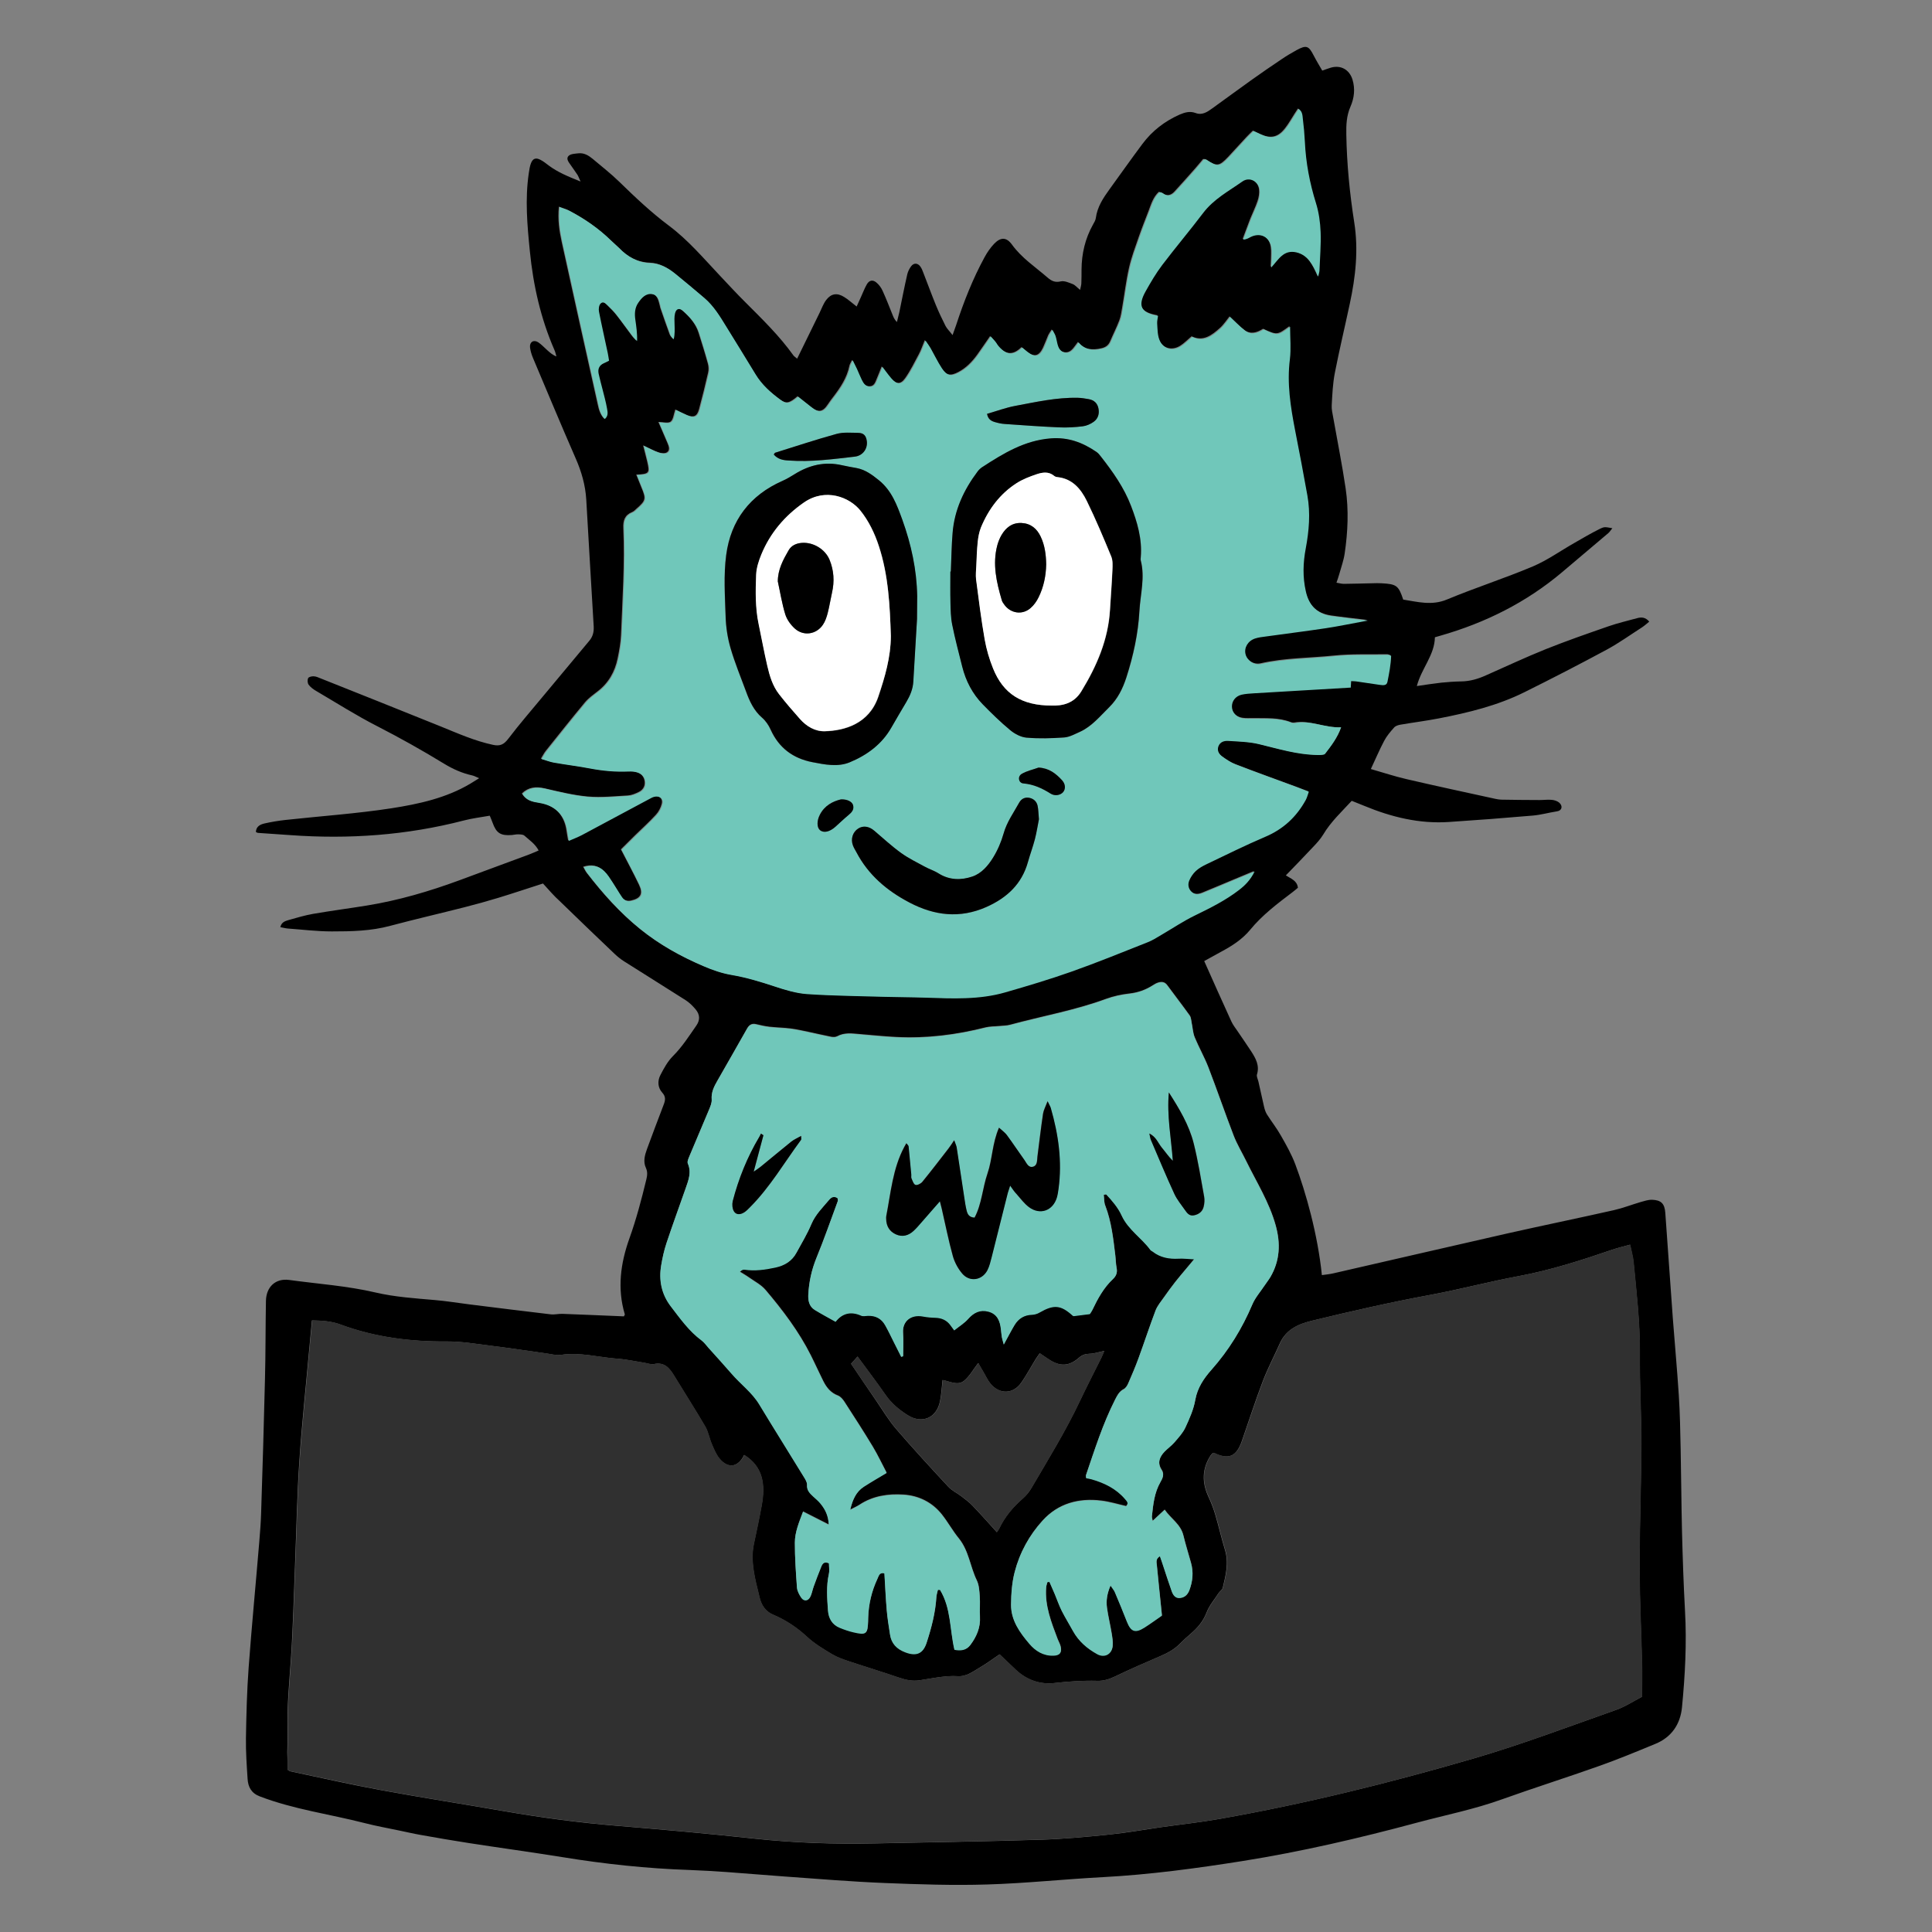 <?xml version="1.0" encoding="utf-8"?>
<!-- Generator: Adobe Illustrator 28.3.0, SVG Export Plug-In . SVG Version: 6.00 Build 0)  -->
<svg version="1.1" id="Слой_1" xmlns="http://www.w3.org/2000/svg" xmlns:xlink="http://www.w3.org/1999/xlink" x="0px" y="0px"
	 viewBox="0 0 2000 2000" style="enable-background:new 0 0 2000 2000;" xml:space="preserve" width="2000" height="2000">
<rect x="0" y="0" width="2000" height="2000" fill="#808080" stroke="none"/>
<style type="text/css">
	.st0{fill:#303030;}
	.st1{fill:#70C7BA;}
	.st2{fill:#FFFFFF;}
</style>
<g>
	<path d="M562.1,914.6c-15.7,5-31,10.2-46.5,14.9c-11.5,3.5-23.2,6.7-34.9,9.7c-25.5,6.5-51.2,12.4-76.7,19.2
		c-19.9,5.4-40.2,5.8-60.5,5.8c-15.2,0-30.4-1.9-45.6-3c-2.4-0.2-4.8-0.9-7.7-1.4c1.1-5.1,4.9-6.3,8.3-7.3c8.5-2.4,17.1-5,25.8-6.5
		c18.5-3.2,37-5.6,55.5-8.6c32.7-5.3,64.4-14.6,95.4-26c24.1-8.9,48.2-17.9,72.4-26.8c3.2-1.2,6.3-2.6,10-4.2
		c-3.7-7-9.7-10.8-14.8-15.4c-1.4-1.2-4.1-1.2-6.2-1.3c-2.2-0.1-4.4,0.5-6.6,0.7c-11.8,0.9-16.2-1.9-20.1-12.8c-0.7-2-1.6-4-2.9-7.2
		c-9.1,1.6-18.2,2.7-27,5c-59,15.3-118.9,19.5-179.6,15.1c-11.1-0.8-22.2-1.5-33.3-2.3c-0.6,0-1.2-0.5-2.2-0.9
		c0.2-5.8,4.5-7.9,9.1-8.9c7.1-1.6,14.3-2.8,21.6-3.6c36.6-4,73.4-6.5,109.8-12.1c28.1-4.4,56.3-10.5,81.4-25.4
		c2.6-1.6,5.2-3.2,9.2-5.7c-3.4-1.4-5.2-2.5-7.2-2.9c-10.4-2.3-19.8-6.5-28.9-12c-22.7-13.9-45.9-26.9-69.7-39.1
		c-21.5-11-41.9-24-62.7-36.2c-3-1.7-6-3.9-8-6.6c-1.2-1.6-1.4-4.9-0.5-6.8c0.6-1.3,3.8-2,5.7-1.9c2.5,0.1,4.9,1.2,7.3,2.2
		c41.6,16.6,83.2,33.1,124.7,49.9c17.7,7.2,35,14.9,53.8,18.9c7.4,1.6,11.3-0.6,15.8-6.5c11.3-14.9,23.6-29,35.5-43.4
		c16-19.3,32.1-38.6,48.2-57.8c3.7-4.4,4.9-9.2,4.6-14.9c-2.7-43.7-5.1-87.5-7.7-131.3c-0.9-15-5-29.2-11.1-43
		c-15-34.3-29.4-68.9-44-103.5c-1.5-3.5-2.6-7.2-3.1-10.9c-0.7-5.7,3.6-8.5,8.4-5.5c3.4,2.2,6.2,5.4,9.3,8.1c2.8,2.5,5.5,5,9.6,6.6
		c-0.7-2.3-1.1-4.7-2.1-6.8c-14.2-32.6-21.9-66.8-25.4-102.2c-2.7-26.9-5.1-53.8-1.1-80.7c0.5-3.4,1-7,2.2-10.2c1.9-5,5-6.2,9.8-3.7
		c3.1,1.6,5.9,3.8,8.6,5.9c9.5,7.1,20.3,11.5,33,16.6c-1.6-3.4-2.2-5.3-3.2-6.9c-2-3.2-4.4-6.2-6.5-9.4c-2-3.1-5.8-6.8-2.8-10.1
		c2.1-2.3,6.8-2.4,10.4-2.8c5.8-0.6,10.5,2.3,14.7,5.8c9.2,7.8,18.8,15.2,27.4,23.6c16.4,16,33,31.7,51.3,45.4
		c20,14.9,36,33.9,53,51.9c8.7,9.2,17.3,18.6,26.3,27.5c17.5,17.5,35.3,34.8,49.8,55.1c0.7,0.9,1.8,1.6,3.8,3.3
		c8-16.3,15.5-31.8,23.2-47.4c2.2-4.5,3.9-9.5,6.9-13.4c5.1-6.7,11.3-7.6,18.5-3.1c4.3,2.6,8,6.1,13,9.9c1.6-3.6,3-6.6,4.4-9.7
		c2-4.3,3.6-8.8,6-13c2.5-4.6,6.3-5.4,10.2-2c2.6,2.2,4.8,5.2,6.2,8.3c3.7,8.1,6.9,16.4,10.2,24.6c1,2.5,1.9,5.1,4.7,7.9
		c0.8-3.4,1.7-6.8,2.5-10.3c2.7-13,5.2-26.1,8.2-39.1c0.7-3,2.2-6,4.1-8.5c2.8-3.6,6.8-3.3,9.5,0.5c1.3,1.8,2.1,3.9,2.9,6
		c4.4,11.2,8.5,22.6,13.1,33.8c3,7.3,6.4,14.5,10,21.6c1.5,2.9,4.1,5.3,7.3,9.5c1.6-4.6,2.7-7.5,3.7-10.4
		c7.9-24.2,17.2-47.8,29.4-70.2c2.7-5,6-9.8,9.9-13.9c6.7-7,12.7-7.1,18.4,0.7c10.1,14,24.2,23.2,36.9,34.2c4,3.5,7.7,5.4,13.7,4
		c3.7-0.9,8.5,1.3,12.4,2.8c2.5,1,4.4,3.4,7.6,6c0.6-2.8,1.2-4.7,1.3-6.6c0.2-4.8,0.2-9.5,0.2-14.3c0.1-16.5,3.7-32.1,11.8-46.6
		c1.2-2.2,2.7-4.5,3-6.9c1.5-11.5,7.6-20.7,14.2-29.8c11.4-15.7,22.5-31.5,34.1-47c10.1-13.5,23.1-23.5,38.5-30.3
		c5.4-2.3,10.6-3.8,16.5-1.6c6.8,2.6,12.3-1.2,17.5-5c13.7-9.8,27.2-19.9,40.9-29.6c10.1-7.2,20.3-14.2,30.6-21.1
		c5-3.4,10.2-6.5,15.5-9.4c10.1-5.5,12.5-4.6,17.7,5.5c2.7,5.3,5.8,10.3,8.9,15.7c3.7-1.3,6.3-2.3,9-3.1
		c10.3-2.9,19.1,2.1,22.3,12.4c2.9,9.6,1.8,19.1-2.1,28c-4.1,9.4-4.5,18.8-4.3,28.8c0.5,30.6,3.5,60.9,8.2,91
		c4.5,28.4,1.4,56.4-4.6,84.2c-5.1,23.9-10.8,47.7-15.5,71.7c-2.1,10.9-2.6,22.1-3.2,33.2c-0.3,4.3,0.8,8.8,1.6,13.2
		c4.3,24.4,9.2,48.7,12.8,73.1c3.3,22.4,2.3,45-1,67.4c-1.1,7.5-3.8,14.7-5.8,22c-0.7,2.4-1.5,4.7-2.7,8.2c3,0.5,5.3,1.2,7.6,1.2
		c9.8-0.1,19.7-0.4,29.5-0.6c3.2-0.1,6.4-0.2,9.5,0c15.6,0.8,17.7,2.4,22.5,16.9c14.9,2.3,29.5,6.5,45.3-0.1
		c29.3-12.2,59.6-21.9,88.8-34.2c15.1-6.4,28.7-16.2,43-24.3c8.5-4.9,17-9.9,25.8-14.3c5.6-2.8,5.8-2.3,13.6-1
		c-1.6,1.9-2.6,3.7-4.1,5c-16,13.6-32,27.1-48,40.6c-37,31.2-79.3,52.3-125.7,65.6c-1.8,0.5-3.6,1-5.9,1.7
		c-0.3,18.5-13.9,32.2-18.7,50.5c9-1.3,17.1-2.6,25.2-3.5c6.9-0.7,13.8-1.2,20.7-1.3c9.1-0.1,17.5-2.6,25.7-6.3
		c20.6-9.1,41-18.7,61.9-27.1c21.5-8.6,43.4-16.2,65.3-23.8c9.6-3.3,19.5-5.6,29.3-8.3c4.5-1.2,8.6-1,12.5,3.6c-2.7,2.2-5,4.3-7.6,6
		c-12,7.7-23.7,16.1-36.2,22.9c-28.2,15.2-56.7,29.9-85.5,44.2c-27.8,13.8-57.8,21.1-88.1,27c-13.4,2.6-26.9,4.3-40.3,6.6
		c-2.3,0.4-5.1,1.3-6.5,3c-3.8,4.3-7.6,8.7-10.2,13.7c-4.9,9.2-8.9,18.8-13.8,29.2c12.3,3.5,24.5,7.6,37.1,10.5
		c30.6,7.1,61.3,13.7,92,20.4c1.9,0.4,3.8,0.7,5.7,0.8c13.3,0.2,26.6,0.4,40,0.4c4.1,0,8.3-0.6,12.4-0.2c2.7,0.2,5.8,1.2,7.8,2.9
		c3.8,3.3,3.1,8.2-2.3,9c-8.5,1.3-16.8,3.7-25.3,4.4c-28.8,2.5-57.6,4.7-86.4,6.6c-30.8,2.1-59.9-5.1-88.1-16.8
		c-4.1-1.7-8.2-3.3-12.7-5.1c-10.4,11.3-21.6,21.6-29.5,34.9c-2.9,4.8-6.9,9.1-10.8,13.2c-9.1,9.7-18.3,19.2-27.9,29.1
		c5.6,3.6,11.6,5.4,12.5,12.8c-1.7,1.4-3.5,3-5.5,4.5c-15.7,11.9-31.4,23.7-44,39.1c-8.2,9.9-19,16.8-30.3,22.8
		c-6.1,3.3-12.1,6.7-17.2,9.5c9.6,21.5,18.7,42,28.1,62.5c1.6,3.4,3.9,6.5,6.1,9.6c4.8,7.1,9.7,14.1,14.4,21.3
		c4.7,7.3,8.9,14.7,6,24c-0.6,2.1,0.9,4.8,1.5,7.3c1.9,8.6,3.8,17.3,5.8,25.9c0.6,2.7,1.5,5.5,2.9,7.9c4.7,7.5,10.3,14.5,14.6,22.2
		c5.5,9.6,11,19.4,14.9,29.7c10.8,28.7,23.2,72.4,27.5,114.7c3.9-0.6,7.8-0.9,11.7-1.8c60-13.7,120-27.7,180.1-41.3
		c36.8-8.3,73.9-15.9,110.7-24.2c9.2-2.1,18.1-5.6,27.3-8.3c3.9-1.1,8-2.5,12-2.4c9.4,0.3,13,4,13.7,13.4
		c2.7,36.4,5.1,72.9,7.8,109.3c2,26.6,4.5,53.2,6.2,79.8c1.2,18.4,1.5,36.8,1.9,55.2c0.6,28.6,0.7,57.2,1.4,85.8
		c0.7,27.3,1.6,54.6,3.1,81.9c1.9,33.4,0.1,66.7-3.1,99.9c-1.7,17.6-10.8,31.1-27.7,38c-19.4,8-38.7,16-58.5,23
		c-33.2,11.8-66.8,22.4-100,34.3c-28.8,10.4-58.7,16.3-88.1,24.2c-59.5,16-119.5,30-180.4,39.7c-48,7.6-96.1,14.1-144.7,16.7
		c-40,2.1-79.8,6.4-119.8,7.6c-35.2,1.1-70.5-0.1-105.7-1.5c-34.9-1.4-69.7-4.3-104.6-6.8c-20-1.4-39.9-3.2-59.8-4.6
		c-12.7-0.9-25.4-1.6-38.1-2.1c-44.2-1.5-88-6.2-131.6-13.3c-32.3-5.2-64.7-9.6-97-14.6c-16.6-2.6-33.2-5.4-49.8-8.4
		c-7.5-1.3-14.9-3.1-22.4-4.6c-11.8-2.5-23.7-4.6-35.3-7.6c-36.2-9.3-73.6-14.2-108.8-27.7c-8.9-3.4-12.1-9.9-12.6-18.2
		c-0.9-13.9-1.9-27.9-1.7-41.9c0.4-24.4,1-48.9,2.8-73.3c3.2-43.4,7.4-86.7,11-130.1c0.8-9.8,1.6-19.6,1.9-29.5
		c1.5-46.3,2.9-92.7,4-139c0.7-27,0.5-54,1-81c0.3-14.3,9.8-23.5,24-21.6c29.9,4.1,60,6.1,89.5,13c20.2,4.7,40.8,6,61.3,7.8
		c12,1,23.9,3,35.9,4.5c28,3.5,56.1,7,84.1,10.3c4,0.5,8.2-0.7,12.3-0.5c19.7,0.7,39.3,1.6,59,2.4c1.5,0.1,3.1,0.2,4.4,0.2
		c0.5-1,1.1-1.6,1-2.1c-8-26.7-4.4-52.9,4.7-78.4c7.2-20.1,12.6-40.6,17.6-61.3c1-4.1,1.4-7.9-0.5-12c-3-6.5-1.1-13.2,1.2-19.5
		c5.6-15.2,11.3-30.4,17.1-45.5c1.8-4.7,2.7-8.4-1.4-12.9c-4.6-5.1-5-12-1.9-18c3.6-7,7.5-14.2,13-19.7c9.6-9.6,16.7-20.8,24.3-31.7
		c4.1-5.9,3.5-11.5-0.7-16.6c-3-3.6-6.5-7.1-10.4-9.6c-21.1-13.5-42.5-26.7-63.7-40.2c-3.5-2.2-6.7-4.8-9.7-7.6
		c-19.1-18.2-38.1-36.4-57-54.8C573.7,927.7,568.3,921.4,562.1,914.6z M297.7,1832c1.5,1,2,1.5,2.5,1.6
		c31.7,6.7,63.3,13.9,95.1,19.7c41.8,7.7,83.9,14.2,125.8,21.5c39.1,6.8,78.4,12.1,118,15.3c47.2,3.9,94.3,8.1,141.3,13.2
		c41.8,4.5,83.6,5.9,125.6,5c56.8-1.2,113.7-2,170.5-3.8c23.8-0.7,47.5-2.9,71.2-5.3c18-1.8,35.8-5,53.7-7.6
		c20.4-2.9,41-5.1,61.3-8.7c88.9-15.7,176.5-37.4,263-62.6c49.6-14.5,98.1-32.9,146.9-50.1c9.7-3.4,18.6-9.3,27.1-13.7
		c0-12.3,0.2-24,0-35.8c-0.8-33-2.5-66-2.5-99c0-42.2,1.7-84.5,1.8-126.7c0.1-31.7-1.9-63.5-1.6-95.2c0.3-31.2-3.4-62.1-6.4-93.1
		c-0.6-5.9-2.3-11.6-3.6-18.2c-6.9,1.9-12.8,3.3-18.4,5.2c-31.8,10.9-63.8,21.2-97.1,27.4c-30.6,5.7-60.7,13.7-91.3,19.4
		c-41.2,7.6-82,16.9-122.8,26.8c-13.9,3.4-26.5,9-32.9,23.3c-5.8,13-12.5,25.7-17.6,39c-7.8,20.4-14.5,41.3-21.7,62
		c-5.6,16.3-13.7,19.8-28.8,12.5c-0.3-0.1-0.6,0-1.3,0c-0.7,0.7-1.6,1.6-2.3,2.6c-8.9,13.7-9.1,27.9-2.3,42.6
		c2.8,6,5.2,12.2,7.1,18.6c3.6,12.2,6.4,24.5,10.1,36.7c4.1,13.5,0.7,26.4-2.4,39.3c-0.5,1.9-2.9,3.3-4.1,5.1
		c-4.3,6.6-9.7,12.8-12.5,20.1c-3.6,9.4-9.6,16.3-16.9,22.5c-3.6,3.1-7.2,6.3-10.5,9.7c-5.9,6.1-13,9.9-20.7,13.2
		c-15.7,6.7-31.4,13.6-46.8,21c-5.9,2.8-11.7,4.7-18.2,4.5c-14.9-0.4-29.6,0.6-44.5,2.3c-14.9,1.7-28.8-3.1-40.1-13.8
		c-5.5-5.2-10.9-10.4-16.7-15.9c-7.1,4.8-13.4,9.5-20.2,13.5c-7.3,4.2-14,9.8-23.5,9.1c-5.9-0.4-11.9,0.2-17.8,0.9
		c-7.2,0.9-14.4,2.4-21.6,3.4c-7,1-13.7-0.3-20.5-2.6c-17.4-6-35-11.3-52.4-17.1c-6-2-12.1-4.1-17.4-7.3c-9-5.4-18.2-10.9-25.8-17.9
		c-10.6-9.8-22.1-17.5-35.4-23.1c-7.7-3.2-12.2-9.9-14-18.2c-1.4-6.5-3.3-12.9-4.6-19.5c-2.3-11.6-3.8-23.2-1.3-35
		c2.9-13.7,5.8-27.3,8.3-41c3.6-20.5,1.7-39.3-18.2-51.6c-6.1,12.9-16.8,14.6-25.7,3.6c-3.5-4.3-5.7-9.8-7.9-15
		c-2.5-5.8-3.5-12.4-6.6-17.8c-10.4-17.8-21.6-35.2-32.3-52.8c-4.8-7.9-10-14.4-20.9-12.1c-3.2,0.7-6.9-0.9-10.3-1.4
		c-9.1-1.4-18.1-3.5-27.3-4.1c-19.5-1.4-38.8-7-58.7-4c-4.9,0.7-10.1-0.8-15.1-1.5c-19.5-2.7-38.9-5.7-58.5-8.1
		c-14.8-1.9-29.7-4.4-44.5-4.3c-37.9,0.3-74.7-4.4-110.3-17.6c-9.2-3.4-18.9-4-29.3-4.2c-0.9,10-1.8,18.8-2.6,27.6
		c-3.5,39.2-7.8,78.4-10.4,117.7c-2.4,34.8-3,69.8-4.4,104.7c-1.4,33.6-2.1,67.3-4.4,100.9c-1.7,24.4-4.1,48.7-3.4,73.2
		c0.2,7.6-0.2,15.2-0.3,22.9C297.6,1820.1,297.7,1826.3,297.7,1832z M1388.3,752.9c-16.9,0.8-32.1-7.8-48.6-5
		c-1.2,0.2-2.6,0-3.7-0.5c-12.5-4.8-25.6-3.9-38.5-4.1c-3.8-0.1-7.7,0.3-11.4-0.3c-6.8-1-11.3-6-11.5-12c-0.2-5.7,3.5-10.9,9.8-12.5
		c4.3-1.1,8.8-1.3,13.2-1.5c33.3-2,66.6-3.9,100-5.9c0.1-2.4,0.2-4.3,0.4-6.7c2.2,0.1,3.8,0.1,5.3,0.3c8.2,1.2,16.3,2.4,24.5,3.6
		c3.2,0.5,7,1,7.8-3.2c1.7-8.9,3.5-17.8,3.8-26.9c-1.7-0.5-2.6-1-3.5-1c-18.4,0.3-37-0.5-55.2,1.4c-25.2,2.6-50.8,2.3-75.7,8
		c-7.4,1.7-14.6-3.3-16.3-10c-1.7-6.8,2.3-13.9,9.8-16.3c3.6-1.2,7.4-1.6,11.2-2.1c20.8-2.9,41.6-5.4,62.3-8.6
		c13.8-2.1,27.4-5,43.3-7.9c-14-1.7-25.7-2.9-37.3-4.6c-15-2.1-23.6-10.7-26.9-25.6c-3.3-14.9-2.9-29.6-0.1-44.4
		c3.5-18.2,5-36.5,1.7-54.9c-4-22.5-8.3-44.9-12.7-67.4c-4.8-24.4-8.6-48.7-5.4-73.7c1.4-10.8,0.2-21.9,0.2-33.5
		c-12.7,9.3-12.7,9.3-27.3,2.7c-6.1,3.8-12.8,6.2-19.3,1.3c-5.4-4.1-10.1-9.2-15.4-14.1c-3.1,3.8-6,8.4-10,12
		c-8.4,7.5-17.3,14.4-29.3,8.6c-4.2,3.5-7.8,7.3-12,9.9c-8.7,5.3-18.4,2.5-22-7c-2-5.1-1.9-11.1-2.3-16.7c-0.2-2.6,0.6-5.3,0.9-8
		c-17.7-3.1-21.3-10.3-12.9-25.3c5.3-9.4,10.7-18.8,17.2-27.3c13.8-18.2,28.6-35.7,42.4-53.9c10.9-14.3,26.5-22.5,40.6-32.6
		c7.3-5.2,16.7-0.3,17.9,8.6c0.5,3.9-0.2,8.3-1.5,12.1c-2.1,6.3-5.1,12.3-7.6,18.5c-2.7,7-5.2,14-7.9,21c3.5-0.3,5.5-1.6,7.6-2.7
		c9.9-5,19.8-0.4,21.5,10.6c0.7,4.6,0.2,9.5,0.2,14.2c0,2.3-0.3,4.5-0.4,6.8c7.6-8.2,12.8-18.9,26.3-15.7
		c12.2,2.9,17.1,13.2,22.4,25.1c0.7-3.3,1.2-4.7,1.3-6.2c0.5-13.3,1.7-26.7,1.2-40c-0.4-10-1.8-20.4-4.8-29.9
		C1355,189,1351,168,1350,146.2c-0.4-7.9-1.1-15.9-2.1-23.7c-0.5-3.4-0.4-7.5-4.3-10.2c-1.3,2.1-2.3,3.6-3.4,5.2
		c-3.3,5.1-6.2,10.4-9.9,15.1c-7.4,9.6-15,11.2-26,6c-2.3-1.1-4.5-2.1-7.4-3.4c-2.3,2.3-4.6,4.4-6.7,6.7
		c-6.3,6.7-12.4,13.6-18.7,20.3c-9.6,10.1-11.8,10.3-23.3,2.7c-0.5-0.3-1.2-0.2-2.8-0.3c-2.5,2.9-5.2,6.3-8.1,9.6
		c-7.2,8.1-14.3,16.2-21.6,24.1c-3.7,4-7.9,5-12.7,1.3c-0.9-0.7-2.3-0.7-3.5-1c-5.8,5.5-7.9,12.5-10.4,19.3
		c-3.5,9.2-7.2,18.3-10.4,27.6c-3.6,10.5-7.6,20.9-10,31.7c-3.1,13.6-4.7,27.5-7.1,41.3c-0.8,4.4-1.4,8.9-2.9,13
		c-2.8,7.4-6.4,14.4-9.5,21.7c-1.8,4.2-4.7,6.3-9.2,7.3c-9.2,2.1-17.6,1.6-24.2-6.5c-1.7,2.2-2.8,3.7-3.9,5.2
		c-2.6,3.5-5.7,6.2-10.4,5.3c-4.7-0.9-6.5-4.7-7.6-8.9c-0.7-2.8-1.1-5.6-2-8.3c-0.6-1.9-1.7-3.5-3.2-6.3c-1.7,2.7-2.8,4.2-3.6,5.8
		c-1.9,4.4-3.5,8.9-5.5,13.2c-4.2,8.7-9,9.8-16.5,4c-2-1.5-3.8-3.1-5.7-4.7c-8.7,8.5-16,8.1-24-0.9c-1.5-1.7-2.5-3.7-3.9-5.4
		c-1.3-1.6-2.7-3.1-4.6-5.1c-4.8,6.9-9,13.2-13.4,19.3c-5.3,7.3-11.4,13.6-19.5,17.9c-8.2,4.3-12.6,3.6-17.7-4.3
		c-4.3-6.6-7.7-13.9-11.7-20.8c-1.3-2.3-2.9-4.4-5.3-7.9c-2.5,6-4,10.5-6.2,14.6c-4.5,8.4-8.7,17-14.1,24.7
		c-4.8,6.8-9.3,6.4-14.8,0.1c-3.1-3.5-5.7-7.3-9.5-12.2c-2.1,5.1-3.5,8.9-5.1,12.6c-1.5,3.4-2.5,7.7-7.2,7.9
		c-4.9,0.3-7.3-3.3-9.1-7.2c-1.8-3.7-3.3-7.6-5-11.3c-1.1-2.5-2.4-4.9-4.3-8.7c-1.4,3-2.5,4.5-2.8,6.2c-2.5,12.2-9.2,22.2-16.5,31.8
		c-1.9,2.5-3.9,5-5.6,7.7c-5.4,8.3-10,9-17.8,2.8c-4.6-3.7-9.3-7.4-13.8-10.9c-8.5,7.3-11.8,8-18.3,3.2
		c-10.1-7.3-19.3-15.5-25.8-26.4c-10-16.6-20.3-33-30.4-49.5c-6.5-10.6-12.9-21.2-22.5-29.4c-9.9-8.4-19.9-16.8-30-25
		c-7.5-6.2-16.2-10.9-25.8-11.2c-13.4-0.5-23.6-6.4-32.5-15.6c-2.7-2.7-5.6-5.1-8.4-7.8c-12.6-12.3-26.9-22.2-42.5-30.4
		c-3.1-1.7-6.7-2.6-10.8-4.2c-1.3,13.4,0.4,24.9,2.9,36.4c12.3,56.1,24.8,112.2,37.3,168.3c1.1,5.1,2.5,10.4,6.6,14.7
		c3.8-3.4,2.9-7.4,2.3-10.9c-1.2-6.9-3.2-13.6-4.8-20.4c-1.3-5.2-2.8-10.4-3.9-15.7c-1-4.9,0.6-8.8,5.5-10.8
		c1.7-0.7,3.3-1.6,5.3-2.6c-0.5-2.8-0.8-5.3-1.3-7.7c-3.1-14.3-6.4-28.5-9.1-42.9c-0.5-2.7,0-6.9,1.7-8.6c3-2.9,5.8,0.6,8,2.6
		c3.2,3,6.3,6.3,9,9.7c5.5,7,10.6,14.3,16,21.4c1.4,1.9,3.2,3.5,4.7,5.2c0.3-7.8-0.7-15-1.8-22.2c-0.9-6.1-0.6-12.2,3-17.4
		c3.5-5,7.8-10.1,14.5-9c6.3,1,7.2,7.3,8.6,12.5c0.2,0.6,0.2,1.3,0.4,1.9c3.2,9.3,6.4,18.6,9.8,27.8c0.6,1.7,2.3,3.1,3.4,4.6
		c1.5-5.6,1-10.6,0.9-15.6c-0.1-3.8-0.4-7.7,0.5-11.3c1.2-5,4.6-5.9,8.5-2.4c7.2,6.4,13.6,13.4,16.6,22.9
		c3.3,10.6,6.7,21.2,9.6,31.9c0.8,2.9,1,6.3,0.3,9.3c-2.9,12.7-6,25.3-9.4,37.9c-2,7.5-5.5,9.1-12.8,6c-4-1.7-7.8-3.7-11.8-5.6
		c-1.7,4.8-2,10.3-4.8,12.5c-2.5,2-7.9,0.4-12.7,0.4c1.5,3.5,3,7,4.5,10.4c1.6,3.8,3.3,7.6,4.9,11.4c1.4,3.3,2.9,7.3-0.5,9.6
		c-2.1,1.4-6.1,1-8.8,0c-5-1.7-9.6-4.3-15.9-7.2c1.6,6.5,3,11.6,4.2,16.7c2.8,12.1,2.2,12.9-11.3,13.6c1.9,4.6,3.6,8.9,5.3,13.2
		c5,11.9,4.6,13.6-5,22c-1.4,1.3-2.8,2.8-4.5,3.5c-7.7,3.1-9.6,8.8-9.2,16.6c1.6,36.8-0.9,73.6-2.4,110.4
		c-0.3,8.2-1.8,16.4-3.5,24.5c-2.8,13.8-9.4,25.5-20.8,34.2c-4.5,3.5-9.3,6.9-12.9,11.2c-13.8,16.6-27.2,33.5-40.7,50.4
		c-1.7,2.1-2.9,4.6-5,8c5,1.5,8.8,3,12.7,3.7c12.5,2.2,25.1,3.8,37.6,6.1c13.2,2.5,26.4,3.8,39.8,3.1c3.1-0.1,6.4,0.1,9.4,1.1
		c4.5,1.5,7.4,4.9,7.9,9.8c0.5,5-2,8.7-6.3,10.8c-3.4,1.6-7.1,3.2-10.8,3.5c-13.9,0.8-28,2.3-41.8,1.1c-15.1-1.4-30-5.1-44.8-8.5
		c-8.9-2-16.6-1.3-23.4,5.3c4,7.3,10.6,8.4,17.3,9.4c16.9,2.7,26.6,12.7,28.9,29.3c0.4,3,1,5.9,1.7,10c5.3-2.3,9.4-3.8,13.3-5.9
		c23.3-12.4,46.4-24.9,69.7-37.3c1.7-0.9,3.4-1.9,5.2-2.4c5.6-1.5,10,1.9,8.7,7.5c-1,4.1-3.2,8.4-6.1,11.5
		c-6.9,7.5-14.4,14.3-21.7,21.4c-4.9,4.8-9.8,9.7-14.5,14.4c6.6,12.9,13,24.6,18.7,36.6c4.5,9.5,1.7,14.2-8.4,16.4
		c-4.4,0.9-7.6-0.6-9.9-4c-3.4-5-6.3-10.3-9.7-15.3c-2.6-3.9-5.2-8.1-8.5-11.4c-5.8-5.6-12.8-7.1-21.3-4.3c1.5,2.6,2.4,4.7,3.7,6.3
		c16.3,21.1,33.8,40.8,54.8,57.8c20.1,16.3,42,28.4,65.4,38.4c9.3,4,19,7.4,28.9,9.1c15.4,2.6,30.2,7.1,45,12
		c10.8,3.6,22,7,33.3,7.8c26.3,1.8,52.7,2,79,2.8c14.6,0.4,29.2,0.5,43.8,0.9c27.6,0.9,55.4,2.3,82.4-5.5
		c22.9-6.6,45.7-13.4,68.1-21.3c26.6-9.4,52.8-20.1,79.1-30.5c5-2,9.6-4.9,14.2-7.6c11.5-6.7,22.6-14.2,34.5-20
		c16.1-7.8,32-15.6,46.1-26.6c6-4.7,11.6-10,16.1-19.1c-8.7,3.6-15.4,6.4-22.1,9.2c-10.6,4.4-21.1,8.9-31.7,13.2
		c-4,1.6-8.2,1.9-11.6-1.5c-3.2-3.2-3.9-7.6-2.3-11.5c1.5-3.7,3.9-7.3,6.8-9.9c3.2-3,7.2-5.2,11.2-7.1c20-9.6,39.9-19.6,60.4-28.2
		c18.7-7.9,32.5-20.7,42.2-38.2c1.3-2.4,1.9-5.1,3.2-8.6c-4.9-1.9-9-3.4-13.1-5c-20.9-7.7-41.8-15.2-62.5-23.2
		c-4.9-1.9-9.5-4.9-13.8-8.1c-3.4-2.5-5.9-6.1-4.2-10.7c1.7-4.6,6.1-5.8,10.2-5.6c10.7,0.7,21.6,1,31.9,3.4
		c20,4.8,39.8,11,60.6,11.2c2.7,0,6.7,0.2,7.9-1.4C1378.2,772,1384.4,763.7,1388.3,752.9z M1142.6,1236.9c0.9-0.3,1.8-0.5,2.7-0.8
		c6.2,6.7,12.1,13.6,16,22c6.7,14.6,20.6,23,29.7,35.5c0.5,0.7,1.6,1.1,2.3,1.6c7.9,6.3,17,7.9,26.8,7.3c4.5-0.3,9.1,0.4,16.2,0.7
		c-4,4.8-6.4,7.6-8.7,10.4c-3.6,4.4-7.4,8.7-10.9,13.2c-4.1,5.2-8,10.6-11.8,16c-3.1,4.4-6.7,8.6-8.6,13.5
		c-6.2,16.3-11.6,32.9-17.6,49.3c-3.3,8.9-7,17.7-10.8,26.4c-1,2.2-2.6,4.8-4.6,5.8c-4.7,2.4-6.7,6.5-8.9,10.8
		c-12.7,25-21.1,51.7-30.1,78.1c-0.3,0.8,0.1,1.8,0.2,3.1c1.9,0.4,3.7,0.6,5.5,1.1c13.4,3.8,25.5,9.6,34.7,20.5
		c1.8,2.1,4.2,4.3,1.1,7.5c-8.5-1.9-17-4.6-25.7-5.6c-23.4-2.9-44.7,2.9-60.7,20.5c-13.8,15.1-23.7,33.2-28.9,53.1
		c-2.8,10.9-3.7,22.6-3.8,33.9c-0.1,16.2,9,28.8,19,40.5c6.3,7.4,14.4,12.5,24.8,12.2c6.7-0.2,9.2-3.3,7.4-9.8c-0.6-2.4-2-4.7-2.9-7
		c-6.5-17.2-13.4-34.4-12-53.4c0.1-2,0.8-3.9,1.3-5.8c0.7-0.1,1.4-0.3,2.1-0.4c1.8,4.2,3.8,8.4,5.5,12.6c2.5,5.8,4.5,11.9,7.3,17.5
		c3.5,7.1,7.8,13.8,11.6,20.8c5.9,10.7,14.7,18.2,25.2,24c7.5,4.1,15.1,0.1,15.9-8.5c0.4-4.3-0.4-8.8-1.1-13.2
		c-1.4-8.8-3.6-17.4-4.8-26.2c-1-7.4,0.1-14.7,3.7-23.1c2.1,3.2,3.6,4.8,4.4,6.7c4.3,10.2,8.6,20.5,12.6,30.8c4,10.3,8.6,12,18.1,6
		c6.1-3.9,12-8.2,18.1-12.4c-0.2-1.8-0.4-3.4-0.5-4.9c-1.6-15.8-3.3-31.6-4.8-47.4c-0.3-2.8-1.5-6.3,3.2-9.2c1.3,3.7,2.3,6.9,3.4,10
		c2.9,8.7,5.7,17.5,8.8,26.2c1.4,4.1,3.9,7.7,8.9,7c4.6-0.6,7.7-3.3,9.5-8.2c3.4-9.3,4.2-18.4,1.6-27.9c-2.6-9.5-5.6-18.9-7.9-28.4
		c-2.8-11.6-12.9-17.3-19.4-26.7c-4.5,4.2-8.1,7.5-12.4,11.5c-0.4-2.4-0.9-3.5-0.8-4.6c1.3-12.3,2.5-24.6,8.9-35.7
		c2.2-3.8,4.2-7.9,1.2-12.5c-4.7-7.1-2.3-13.4,3-18.9c3.3-3.4,7.3-6.2,10.4-9.8c4.1-4.8,8.6-9.6,11.2-15.2
		c4.2-9.1,8.5-18.7,10.2-28.5c2.2-12.7,8.9-22.4,16.9-31.4c17.8-20.2,31.7-42.7,42.2-67.5c3-7.1,8.5-13.2,12.8-19.8
		c1.9-2.9,4.1-5.6,5.9-8.6c9.9-16.9,10.6-34.8,5.4-53.4c-6.6-23.8-19.8-44.6-30.5-66.5c-4.3-8.8-9.5-17.3-13-26.4
		c-9-23.4-17.1-47.1-26.1-70.5c-4.1-10.6-9.8-20.6-14.2-31.2c-1.9-4.5-2-9.8-3.1-14.7c-0.6-2.7-0.6-5.9-2.1-7.9
		c-7.6-10.6-15.6-20.9-23.3-31.4c-2.5-3.4-5.8-3.7-9.3-2.6c-2.1,0.6-4.1,1.8-5.9,3c-7.4,4.7-15.2,7.4-24,8.4
		c-8.1,0.9-16.4,2.7-24.1,5.5c-32.3,11.9-66.2,17.8-99.3,26.8c-3.6,1-7.5,0.9-11.2,1.3c-4.7,0.5-9.5,0.3-14,1.4
		c-30.4,7.7-61.1,11.6-92.5,10c-12.7-0.6-25.3-2-38-3c-7.9-0.7-15.8-1.9-23.3,2.2c-1.8,1-4.4,0.9-6.5,0.5c-7.8-1.5-15.4-3.4-23.2-5
		c-6.2-1.3-12.4-2.7-18.6-3.5c-7.2-0.9-14.5-1-21.7-1.8c-4.7-0.5-9.4-1.6-14-2.7c-4.4-1-7.1,0.6-9.3,4.5
		c-10.1,18-20.4,35.8-30.6,53.7c-3.5,6.1-6.6,12.1-6,19.6c0.3,3.5-1.5,7.4-2.9,10.9c-6.6,15.8-13.4,31.6-20,47.4
		c-1,2.5-2.7,5.9-1.8,7.9c4,9.2,0.6,17.5-2.3,25.9c-6.6,18.9-13.5,37.6-19.8,56.6c-2.5,7.5-4.2,15.3-5.5,23.1
		c-2.6,15.4,0.4,29.8,10,42.3c9.7,12.6,18.8,25.6,31.8,35.2c2.8,2,4.8,5,7.1,7.6c8,9,16.2,17.9,24.1,27
		c9.3,10.8,21.1,19.3,28.6,31.8c15.1,25,30.6,49.7,45.9,74.6c1.6,2.7,3.7,5.8,3.5,8.6c-0.3,5.7,2.9,8.7,6.4,12
		c2.6,2.4,5.3,4.6,7.5,7.3c4.8,5.8,8.2,12.3,8.6,21.9c-9.6-4.9-17.8-9.1-26.6-13.5c-4.2,11.1-8.5,21.3-8.5,32.1
		c-0.1,15.5,1,31.1,2.2,46.6c0.3,3.5,2.3,7.2,4.4,10.3c2.6,3.9,6.9,3.7,9.2-0.5c1.8-3.3,2.3-7.2,3.6-10.7c2.6-7.1,5.2-14.2,8.1-21.2
		c1.3-3.1,3.4-5.4,7.8-3.1c0,3.6,0.7,7.5-0.1,11c-2.8,12.6-1.8,25.3-0.9,37.9c0.6,8.1,4.3,14.7,12.2,17.8c4.7,1.9,9.5,3.5,14.4,4.7
		c12.9,3,14.5,1.7,14.9-11.1c0-1.3,0-2.5,0.1-3.8c0.4-14.2,3.6-27.7,9.6-40.5c1.4-2.9,2-7,7.2-5.7c0.8,12.8,1.3,25.4,2.4,38
		c0.7,8.5,2.2,16.9,3.4,25.3c1.4,9.4,6.8,15,15.7,18.4c11.4,4.4,18.4,1.6,22.2-9.8c5-15.4,9.1-31,10.1-47.3c0.2-2.5,1-5,1.6-7.5
		c0.7,0,1.5,0.1,2.2,0.1c11.5,18.9,10,41.2,14.9,61.9c6.7,1.3,12.4,0.7,16.5-4.9c6.5-8.6,10.6-17.9,9.9-29.1c-0.4-7,0.3-14-0.2-21
		c-0.4-5.6-0.7-11.8-3.1-16.7c-6.9-14.2-8.2-30.6-18.6-43.4c-6.4-7.8-11.3-16.9-17.6-24.8c-10-12.6-24-19.4-39.5-20.4
		c-15.9-1.1-31.8,1.2-45.7,10.4c-2.5,1.6-5.2,2.8-9.6,5.1c2.6-11.1,6.3-18.8,14.1-23.9c7.6-4.9,15.4-9.4,23.6-14.3
		c-4.7-8.9-9-18.1-14.2-26.8c-9.5-15.8-19.5-31.2-29.5-46.7c-1.7-2.6-4.1-5.4-6.7-6.4c-7.5-2.8-11.9-8.3-15.2-15
		c-4.4-8.8-8.4-17.8-12.8-26.5c-12.5-24.9-29.2-46.9-47.1-68c-4.4-5.1-10.9-8.5-16.6-12.5c-3.2-2.3-6.6-4.2-9.9-6.3
		c2.1-2,3.5-2.5,4.9-2.3c10.9,1.6,21.5,0,32.1-2.2c9.5-2,17.1-6.6,21.7-15.3c5.3-9.8,11.1-19.3,15.4-29.5
		c4.2-10.1,11.7-17.3,18.4-25.2c2.4-2.8,5.4-4.4,8.9-1.5c0,1.1,0.3,2.2,0,3c-7.3,19.6-14.1,39.4-22.1,58.8
		c-5,12.3-7.7,24.8-8.4,37.9c-0.3,6.2,0.9,12.3,6.8,15.8c6.9,4.2,14,8,21.5,12.2c6.8-8.9,15.8-11.2,26.6-6.3
		c1.8,0.8,4.3,0.2,6.5,0.1c8.1-0.5,14.3,2.7,18.2,9.8c3.2,5.8,6.1,11.9,9.1,17.8c2.5,5,5,9.9,7.5,14.9c0.7-0.2,1.3-0.4,2-0.6
		c0-8.1,0.5-16.2-0.1-24.3c-0.8-11.6,7.9-19.3,20.6-16.9c4.3,0.8,8.7,1.1,13,1.3c6.5,0.2,11.7,2.5,15.5,7.8c1.2,1.7,2.5,3.4,3.9,5.3
		c5.2-4.2,10.5-7.4,14.4-11.8c5.8-6.7,12.5-9.9,21-7.6c9.1,2.4,11.9,9.7,12.9,18.1c0.3,2.8,0.5,5.7,1,8.5c0.4,2.2,1.2,4.4,2,7.5
		c4.2-7.6,7.4-14.1,11.2-20.3c4-6.7,10-10.4,18.1-10.6c2.7-0.1,5.6-1,7.9-2.4c14.6-8.4,21.9-7.8,34.1,3.3c0.4,0.4,1.2,0.4,1.2,0.5
		c5.8-0.7,11.1-1.4,16.6-2.1c0.8-1.3,1.8-2.6,2.5-4c5.7-11.8,11.8-23.2,21.5-32.3c3.2-3,4.6-6.5,3.7-11.1c-0.9-4.3-0.8-8.8-1.4-13.3
		c-2.1-17.3-4-34.7-10.3-51.2C1142.8,1245,1143.1,1240.8,1142.6,1236.9z M881,1411.7c9.1,13.5,17.6,26.1,26.2,38.6
		c6.6,9.7,12.7,19.9,20.3,28.8c17.6,20.4,35.9,40.3,54.2,60c3.8,4.1,9.2,6.5,13.7,10c4,3.1,8.1,6.1,11.5,9.7
		c8.4,8.8,16.5,17.9,25,27.3c1-1.6,1.9-2.6,2.4-3.7c5.8-12.3,14.3-22.4,24.5-31.2c3.5-3.1,6.7-6.9,9-11c17.3-29.6,35.3-58.7,50-89.8
		c7.2-15.2,14.9-30.1,22.4-45.2c1-2.1,1.8-4.3,2.9-6.8c-5.5,1.2-10.3,2.9-15.2,3c-4.4,0.1-7.7,1.2-11,4.1c-10.3,9-19.6,9.4-31.2,1.7
		c-3.1-2-6.1-4.1-9.4-6.3c-1.9,2.7-3.2,4.5-4.4,6.4c-4.8,7.9-9.2,16-14.4,23.6c-8.3,12.3-22.5,13-32.1,1.6
		c-2.8-3.4-4.7-7.5-6.9-11.3c-2-3.4-4-6.9-5.9-10.2c-5.1,6.6-8.8,13.5-14.4,18.2c-6.8,5.7-15,0.7-22.5-0.6
		c-0.9,7.9-1.2,15.2-2.7,22.3c-3.6,17.1-18.7,23.4-33.4,14.1c-8.9-5.6-16.9-12.2-23-21.1c-9.2-13.2-19-26.1-28.9-39.6
		C885.5,1406.9,883.4,1409.1,881,1411.7z"/>
	<path class="st0" d="M297.7,1832c0-5.6,0-11.9,0-18.2c0.1-7.6,0.5-15.3,0.3-22.9c-0.7-24.5,1.8-48.8,3.4-73.2
		c2.3-33.6,3-67.3,4.4-100.9c1.4-34.9,2-69.9,4.4-104.7c2.7-39.3,6.9-78.5,10.4-117.7c0.8-8.8,1.6-17.6,2.6-27.6
		c10.4,0.2,20.1,0.8,29.3,4.2c35.6,13.2,72.5,17.9,110.3,17.6c14.8-0.1,29.7,2.5,44.5,4.3c19.5,2.4,39,5.4,58.5,8.1
		c5,0.7,10.3,2.2,15.1,1.5c19.9-3,39.2,2.6,58.7,4c9.1,0.7,18.2,2.7,27.3,4.1c3.5,0.5,7.1,2.1,10.3,1.4c10.9-2.3,16.1,4.2,20.9,12.1
		c10.7,17.6,21.9,35,32.3,52.8c3.1,5.4,4.1,12,6.6,17.8c2.2,5.2,4.4,10.7,7.9,15c9,10.9,19.6,9.2,25.7-3.6
		c19.9,12.4,21.8,31.2,18.2,51.6c-2.4,13.7-5.4,27.4-8.3,41c-2.5,11.8-1,23.4,1.3,35c1.3,6.5,3.1,13,4.6,19.5
		c1.8,8.3,6.3,14.9,14,18.2c13.3,5.6,24.8,13.3,35.4,23.1c7.6,7.1,16.8,12.5,25.8,17.9c5.3,3.2,11.5,5.3,17.4,7.3
		c17.4,5.8,35,11.1,52.4,17.1c6.8,2.3,13.5,3.6,20.5,2.6c7.2-1,14.4-2.5,21.6-3.4c5.9-0.7,11.9-1.4,17.8-0.9
		c9.5,0.7,16.2-4.9,23.5-9.1c6.8-4,13.2-8.8,20.2-13.5c5.7,5.5,11.2,10.7,16.7,15.9c11.3,10.6,25.2,15.5,40.1,13.8
		c14.9-1.7,29.6-2.7,44.5-2.3c6.5,0.2,12.3-1.7,18.2-4.5c15.4-7.4,31.1-14.4,46.8-21c7.7-3.3,14.8-7.1,20.7-13.2
		c3.3-3.4,6.9-6.6,10.5-9.7c7.3-6.2,13.3-13.1,16.9-22.5c2.8-7.2,8.2-13.5,12.5-20.1c1.2-1.8,3.6-3.2,4.1-5.1
		c3.1-12.9,6.5-25.8,2.4-39.3c-3.7-12.1-6.5-24.5-10.1-36.7c-1.9-6.3-4.3-12.6-7.1-18.6c-6.8-14.7-6.6-28.8,2.3-42.6
		c0.7-1,1.6-1.9,2.3-2.6c0.7,0,1-0.1,1.3,0c15.1,7.3,23.1,3.8,28.8-12.5c7.2-20.7,13.9-41.5,21.7-62c5.1-13.3,11.8-25.9,17.6-39
		c6.3-14.4,19-20,32.9-23.3c40.7-9.9,81.5-19.2,122.8-26.8c30.6-5.6,60.7-13.7,91.3-19.4c33.3-6.2,65.2-16.5,97.1-27.4
		c5.6-1.9,11.5-3.3,18.4-5.2c1.3,6.6,3.1,12.4,3.6,18.2c2.9,31,6.6,61.8,6.4,93.1c-0.3,31.7,1.7,63.5,1.6,95.2
		c-0.1,42.2-1.9,84.5-1.8,126.7c0,33,1.7,66,2.5,99c0.3,11.7,0,23.4,0,35.8c-8.6,4.4-17.4,10.3-27.1,13.7
		c-48.8,17.2-97.3,35.7-146.9,50.1c-86.6,25.2-174.1,47-263,62.6c-20.3,3.6-40.9,5.8-61.3,8.7c-17.9,2.5-35.8,5.7-53.7,7.6
		c-23.7,2.4-47.4,4.6-71.2,5.3c-56.8,1.7-113.7,2.6-170.5,3.8c-42,0.9-83.8-0.5-125.6-5c-47-5.1-94.2-9.3-141.3-13.2
		c-39.6-3.3-78.9-8.5-118-15.3c-41.9-7.3-84-13.8-125.8-21.5c-31.8-5.9-63.4-13.1-95.1-19.7C299.7,1833.5,299.2,1832.9,297.7,1832z"
		/>
	<path class="st1" d="M1388.3,752.9c-3.8,10.7-10.1,19.1-16.4,27.3c-1.2,1.6-5.2,1.4-7.9,1.4c-20.8-0.2-40.6-6.4-60.6-11.2
		c-10.3-2.5-21.2-2.7-31.9-3.4c-4.1-0.3-8.5,1-10.2,5.6c-1.7,4.6,0.8,8.3,4.2,10.7c4.3,3.1,8.9,6.2,13.8,8.1
		c20.7,8,41.7,15.5,62.5,23.2c4.1,1.5,8.2,3.1,13.1,5c-1.2,3.4-1.9,6.2-3.2,8.6c-9.7,17.6-23.4,30.3-42.2,38.2
		c-20.4,8.7-40.3,18.6-60.4,28.2c-4,1.9-8,4.1-11.2,7.1c-2.9,2.7-5.3,6.3-6.8,9.9c-1.6,3.9-1,8.3,2.3,11.5c3.4,3.4,7.5,3.1,11.6,1.5
		c10.6-4.3,21.1-8.8,31.7-13.2c6.7-2.8,13.3-5.6,22.1-9.2c-4.5,9-10,14.4-16.1,19.1c-14.1,10.9-30.1,18.8-46.1,26.6
		c-11.9,5.8-23,13.3-34.5,20c-4.7,2.7-9.2,5.7-14.2,7.6c-26.3,10.4-52.5,21.1-79.1,30.5c-22.4,7.9-45.2,14.7-68.1,21.3
		c-27,7.8-54.7,6.4-82.4,5.5c-14.6-0.5-29.2-0.5-43.8-0.9c-26.3-0.8-52.7-1-79-2.8c-11.2-0.8-22.5-4.2-33.3-7.8
		c-14.8-4.9-29.6-9.4-45-12c-9.9-1.7-19.7-5.1-28.9-9.1c-23.4-10-45.3-22.2-65.4-38.4c-21-17-38.5-36.7-54.8-57.8
		c-1.3-1.7-2.2-3.7-3.7-6.3c8.5-2.8,15.5-1.4,21.3,4.3c3.4,3.3,5.9,7.4,8.5,11.4c3.3,5,6.3,10.3,9.7,15.3c2.3,3.4,5.5,4.9,9.9,4
		c10.1-2.2,12.9-6.9,8.4-16.4c-5.8-12-12.1-23.7-18.7-36.6c4.7-4.7,9.6-9.6,14.5-14.4c7.2-7.1,14.8-13.9,21.7-21.4
		c2.9-3.1,5.1-7.4,6.1-11.5c1.4-5.6-3-9-8.7-7.5c-1.8,0.5-3.5,1.5-5.2,2.4c-23.2,12.4-46.4,24.9-69.7,37.3c-3.9,2-8,3.6-13.3,5.9
		c-0.7-4.1-1.3-7-1.7-10c-2.3-16.6-12.1-26.6-28.9-29.3c-6.7-1.1-13.2-2.2-17.3-9.4c6.8-6.6,14.4-7.3,23.4-5.3
		c14.8,3.4,29.7,7.2,44.8,8.5c13.8,1.2,27.9-0.3,41.8-1.1c3.7-0.2,7.4-1.8,10.8-3.5c4.3-2.1,6.8-5.8,6.3-10.8
		c-0.5-4.9-3.4-8.3-7.9-9.8c-2.9-1-6.2-1.2-9.4-1.1c-13.4,0.6-26.6-0.6-39.8-3.1c-12.5-2.4-25.1-3.9-37.6-6.1
		c-3.9-0.7-7.7-2.2-12.7-3.7c2.1-3.4,3.3-5.9,5-8c13.5-16.9,26.9-33.8,40.7-50.4c3.6-4.3,8.4-7.8,12.9-11.2
		c11.4-8.7,18-20.4,20.8-34.2c1.6-8.1,3.1-16.3,3.5-24.5c1.5-36.8,4-73.6,2.4-110.4c-0.3-7.9,1.5-13.6,9.2-16.6
		c1.7-0.7,3.1-2.2,4.5-3.5c9.6-8.4,9.9-10.1,5-22c-1.8-4.3-3.5-8.6-5.3-13.2c13.5-0.7,14.1-1.5,11.3-13.6
		c-1.2-5.1-2.5-10.2-4.2-16.7c6.2,2.9,10.9,5.6,15.9,7.2c2.7,0.9,6.7,1.3,8.8,0c3.4-2.2,1.9-6.2,0.5-9.6c-1.6-3.8-3.3-7.6-4.9-11.4
		c-1.5-3.4-2.9-6.9-4.5-10.4c4.8,0,10.1,1.6,12.7-0.4c2.8-2.2,3.1-7.7,4.8-12.5c4,1.9,7.8,3.9,11.8,5.6c7.3,3.1,10.8,1.6,12.8-6
		c3.3-12.6,6.5-25.2,9.4-37.9c0.7-2.9,0.5-6.4-0.3-9.3c-3-10.7-6.3-21.3-9.6-31.9c-3-9.4-9.4-16.5-16.6-22.9
		c-3.9-3.5-7.3-2.6-8.5,2.4c-0.9,3.6-0.6,7.5-0.5,11.3c0.1,5,0.5,10-0.9,15.6c-1.2-1.5-2.8-2.9-3.4-4.6c-3.4-9.2-6.5-18.5-9.8-27.8
		c-0.2-0.6-0.2-1.3-0.4-1.9c-1.4-5.2-2.3-11.5-8.6-12.5c-6.7-1.1-11.1,4-14.5,9c-3.6,5.2-3.9,11.3-3,17.4c1,7.2,2.1,14.3,1.8,22.2
		c-1.6-1.7-3.3-3.3-4.7-5.2c-5.4-7.1-10.5-14.4-16-21.4c-2.7-3.5-5.8-6.7-9-9.7c-2.2-2.1-5-5.5-8-2.6c-1.8,1.7-2.3,5.8-1.7,8.6
		c2.8,14.3,6.1,28.6,9.1,42.9c0.5,2.4,0.8,4.9,1.3,7.7c-2,1-3.6,1.9-5.3,2.6c-4.9,2.1-6.5,6-5.5,10.8c1.1,5.3,2.6,10.5,3.9,15.7
		c1.7,6.8,3.6,13.5,4.8,20.4c0.6,3.5,1.6,7.5-2.3,10.9c-4.2-4.3-5.5-9.5-6.6-14.7c-12.5-56.1-25-112.2-37.3-168.3
		c-2.5-11.4-4.2-23-2.9-36.4c4.1,1.6,7.7,2.5,10.8,4.2c15.5,8.2,29.9,18.1,42.5,30.4c2.7,2.7,5.7,5.1,8.4,7.8
		c8.9,9.2,19.1,15.1,32.5,15.6c9.7,0.4,18.3,5.1,25.8,11.2c10.1,8.2,20.1,16.6,30,25c9.6,8.2,16,18.8,22.5,29.4
		c10.1,16.5,20.4,32.9,30.4,49.5c6.6,10.9,15.8,19,25.8,26.4c6.5,4.8,9.8,4,18.3-3.2c4.5,3.5,9.1,7.2,13.8,10.9
		c7.8,6.2,12.4,5.5,17.8-2.8c1.7-2.6,3.7-5.2,5.6-7.7c7.4-9.6,14.1-19.6,16.5-31.8c0.3-1.7,1.4-3.3,2.8-6.2c1.9,3.8,3.1,6.2,4.3,8.7
		c1.7,3.8,3.2,7.6,5,11.3c1.8,3.8,4.2,7.4,9.1,7.2c4.7-0.3,5.7-4.5,7.2-7.9c1.6-3.7,3-7.5,5.1-12.6c3.8,4.9,6.4,8.7,9.5,12.2
		c5.4,6.2,10,6.6,14.8-0.1c5.5-7.7,9.7-16.3,14.1-24.7c2.2-4.1,3.7-8.6,6.2-14.6c2.4,3.5,4,5.6,5.3,7.9c3.9,6.9,7.3,14.1,11.7,20.8
		c5.2,7.9,9.5,8.6,17.7,4.3c8.1-4.2,14.2-10.6,19.5-17.9c4.4-6.1,8.6-12.4,13.4-19.3c1.8,2,3.3,3.5,4.6,5.1c1.4,1.7,2.4,3.8,3.9,5.4
		c8,9,15.3,9.3,24,0.9c1.9,1.5,3.7,3.1,5.7,4.7c7.5,5.8,12.3,4.8,16.5-4c2.1-4.3,3.6-8.8,5.5-13.2c0.7-1.7,1.9-3.1,3.6-5.8
		c1.4,2.7,2.6,4.4,3.2,6.3c0.9,2.7,1.3,5.6,2,8.3c1.1,4.2,2.9,7.9,7.6,8.9c4.7,0.9,7.8-1.8,10.4-5.3c1.1-1.5,2.2-3,3.9-5.2
		c6.7,8.1,15.1,8.6,24.2,6.5c4.4-1,7.4-3,9.2-7.3c3-7.3,6.6-14.3,9.5-21.7c1.6-4.1,2.2-8.6,2.9-13c2.4-13.8,4-27.7,7.1-41.3
		c2.4-10.8,6.4-21.2,10-31.7c3.2-9.3,6.9-18.4,10.4-27.6c2.6-6.8,4.6-13.9,10.4-19.3c1.2,0.3,2.6,0.3,3.5,1c4.7,3.7,9,2.6,12.7-1.3
		c7.3-7.9,14.5-16,21.6-24.1c2.9-3.3,5.6-6.7,8.1-9.6c1.6,0.2,2.4,0,2.8,0.3c11.5,7.6,13.7,7.4,23.3-2.7
		c6.3-6.7,12.4-13.6,18.7-20.3c2.1-2.3,4.4-4.4,6.7-6.7c2.9,1.3,5.1,2.4,7.4,3.4c11,5.1,18.5,3.5,26-6c3.7-4.7,6.6-10.1,9.9-15.1
		c1-1.6,2-3.1,3.4-5.2c4,2.7,3.9,6.8,4.3,10.2c1,7.9,1.7,15.8,2.1,23.7c1,21.7,5,42.8,11.5,63.6c3,9.6,4.4,19.9,4.8,29.9
		c0.5,13.3-0.7,26.7-1.2,40c-0.1,1.5-0.6,2.9-1.3,6.2c-5.3-11.9-10.2-22.1-22.4-25.1c-13.5-3.2-18.7,7.5-26.3,15.7
		c0.1-2.3,0.4-4.5,0.4-6.8c0-4.7,0.6-9.6-0.2-14.2c-1.8-10.9-11.6-15.6-21.5-10.6c-2.1,1.1-4.1,2.4-7.6,2.7c2.6-7,5.1-14.1,7.9-21
		c2.4-6.2,5.5-12.2,7.6-18.5c1.2-3.8,2-8.2,1.5-12.1c-1.2-8.9-10.6-13.8-17.9-8.6c-14.2,10-29.7,18.2-40.6,32.6
		c-13.8,18.2-28.6,35.7-42.4,53.9c-6.5,8.6-12,18-17.2,27.3c-8.4,15-4.8,22.3,12.9,25.3c-0.3,2.6-1.1,5.3-0.9,8
		c0.4,5.6,0.3,11.6,2.3,16.7c3.6,9.5,13.3,12.3,22,7c4.3-2.6,7.8-6.4,12-9.9c12.1,5.9,21-1,29.3-8.6c3.9-3.5,6.9-8.2,10-12
		c5.3,4.9,10,10,15.4,14.1c6.5,4.9,13.3,2.5,19.3-1.3c14.6,6.7,14.6,6.7,27.3-2.7c0,11.6,1.1,22.7-0.2,33.5
		c-3.2,25.1,0.7,49.4,5.4,73.7c4.4,22.4,8.7,44.9,12.7,67.4c3.3,18.4,1.7,36.7-1.7,54.9c-2.8,14.8-3.3,29.5,0.1,44.4
		c3.3,14.9,11.9,23.5,26.9,25.6c11.6,1.6,23.3,2.9,37.3,4.6c-15.9,2.9-29.5,5.8-43.3,7.9c-20.7,3.1-41.5,5.7-62.3,8.6
		c-3.8,0.5-7.6,0.9-11.2,2.1c-7.5,2.5-11.5,9.6-9.8,16.3c1.7,6.7,8.9,11.7,16.3,10c24.9-5.6,50.5-5.3,75.7-8
		c18.3-1.9,36.8-1,55.2-1.4c0.9,0,1.8,0.5,3.5,1c-0.3,9.1-2,18-3.8,26.9c-0.8,4.2-4.6,3.6-7.8,3.2c-8.2-1.2-16.3-2.4-24.5-3.6
		c-1.5-0.2-3.1-0.2-5.3-0.3c-0.1,2.3-0.2,4.3-0.4,6.7c-33.4,1.9-66.7,3.9-100,5.9c-4.4,0.3-8.9,0.5-13.2,1.5
		c-6.3,1.6-10,6.8-9.8,12.5c0.2,6,4.7,11,11.5,12c3.7,0.5,7.6,0.2,11.4,0.3c13,0.2,26.1-0.8,38.5,4.1c1.1,0.4,2.5,0.7,3.7,0.5
		C1356.2,745.1,1371.4,753.7,1388.3,752.9z M984.3,591.7c-0.1,0-0.2,0-0.3,0c0,10.8-0.2,21.6,0.1,32.4c0.2,7.6,0.3,15.3,1.8,22.7
		c3,14.6,6.8,29.1,10.4,43.5c3.7,14.8,10.5,28,21.2,38.9c9.1,9.3,18.4,18.5,28.4,26.7c4.7,3.9,11.1,7.3,17,7.8
		c12.9,1.1,26,0.7,38.9-0.2c5.4-0.4,10.8-3.4,16-5.7c12.5-5.6,21-16.2,30.5-25.5c8.9-8.7,14.1-19.3,17.9-31
		c7.3-22.5,12.2-45.3,13.5-68.9c1-17.3,5.9-34.5,1.4-52c-0.3-1.2-0.1-2.5,0-3.8c1.5-18.5-3.7-36-10.1-52.8
		c-7.2-18.8-18.8-35.3-31.2-51.1c-1.4-1.7-2.8-3.5-4.6-4.8c-14.2-9.7-29.1-15.4-47.2-14c-27.4,2.1-49.3,15.6-71.1,29.8
		c-1.8,1.2-3.5,2.9-4.8,4.6c-14.2,18.9-23.9,39.7-25.8,63.5C985,565,984.9,578.4,984.3,591.7z M949.3,640.8c0-7.3,0.1-15.6,0-23.8
		c-0.5-27.2-6.1-53.4-15.4-78.9c-5.5-15.3-10.9-30.1-24.4-41c-7.1-5.8-14-10.8-23-12.5c-5-0.9-10-1.8-15-2.9
		c-17.8-4.1-34-0.2-49.2,9.3c-4,2.5-8.2,5-12.5,6.9c-33.6,14.9-53.5,40.9-58.2,76.7c-2.7,20.9-1.3,42.4-0.6,63.6
		c0.4,11,2.1,22.3,5.1,32.8c4.4,15.2,10.5,29.9,16,44.8c3.7,10.2,8.1,19.9,16.7,27.3c3.7,3.2,6.8,7.7,8.8,12.3
		c8.6,18.9,23.2,29.8,43.3,33.7c12.8,2.5,26.3,5.2,38.6,0.1c17.8-7.3,33.2-18.6,43.1-36c5-8.8,10.3-17.5,15.4-26.3
		c3.9-6.6,6.9-13.5,7.3-21.4C946.6,684.2,948,663,949.3,640.8z M1075.5,848.1c-0.5-5.9-0.5-10-1.4-14c-0.9-4.3-4-7.2-8.5-8.1
		c-4.6-1-8.3,1-10.5,4.9c-5.8,10.5-12.9,20.2-16.2,32.1c-2.4,8.7-6.2,17.4-11,25.1c-5.1,8.3-12,16.2-21.4,19.4
		c-11.7,3.9-23.7,3.8-34.8-3.2c-4.5-2.8-9.8-4.5-14.5-7.1c-8.3-4.5-16.9-8.7-24.5-14.2c-9.7-7-18.5-15.3-27.7-23
		c-5.4-4.6-11.5-5.5-16.6-2.2c-5.6,3.6-8,10.9-5.4,17.6c0.9,2.3,2.3,4.5,3.5,6.8c12.4,23.7,31.7,40,55,52.2
		c25.9,13.6,52.2,16.8,79.6,4.6c21.1-9.4,36.6-23.6,43-46.5c2.2-7.9,5.2-15.7,7.2-23.6C1073.1,861.5,1074.3,854,1075.5,848.1z
		 M1021.8,428.4c1,5.6,4.3,7.5,8,8.5c3.3,1,6.8,1.7,10.3,2c18.7,1.3,37.4,2.7,56.1,3.5c8.2,0.4,16.5-0.1,24.7-1.1
		c3.9-0.5,8-2.3,11.2-4.6c4.4-3.1,6.1-8.1,5.1-13.5c-1-5.6-4.5-9-10.1-10c-3.7-0.6-7.5-1.3-11.3-1.4c-22.1-0.5-43.5,4.4-65,8.4
		C1041.2,422,1031.9,425.5,1021.8,428.4z M801,470.5c4.2,5,10,5.9,15.5,6.3c22.9,1.7,45.6-1.4,68.3-4c8.6-1,13.6-8.6,12.4-16.4
		c-0.8-5.3-3.2-8.1-8.7-8.2c-7.6-0.1-15.6-0.9-22.7,1.1c-21.4,5.8-42.4,12.9-63.6,19.5C802.1,468.8,802,469.2,801,470.5z
		 M1075.1,794.6c-5.8,2.1-12.1,3.4-17.3,6.5c-4.7,2.8-3.3,9.4,1.7,9.9c10.5,0.9,19.4,5.1,28.1,10.5c4.5,2.9,10.4,1.7,13.1-1.6
		c2.5-3.1,2.4-8.3-1.2-12.2C1093.1,800.8,1085.9,795.1,1075.1,794.6z M870.6,827.5c-8.5,2-16.9,6.4-21.9,15.8
		c-3.3,6.4-3.2,13.2,0,16c3.9,3.3,10.1,1.9,16.1-3.5c4.4-4,8.8-8.2,13.4-12c3.4-2.8,6.1-5.7,4.8-10.4
		C882,829.8,877,827.3,870.6,827.5z"/>
	<path class="st1" d="M1142.6,1236.9c0.5,3.9,0.2,8.1,1.6,11.6c6.3,16.5,8.2,33.9,10.3,51.2c0.5,4.4,0.5,8.9,1.4,13.3
		c0.9,4.6-0.5,8.1-3.7,11.1c-9.7,9.1-15.9,20.5-21.5,32.3c-0.7,1.4-1.6,2.7-2.5,4c-5.5,0.7-10.8,1.3-16.6,2.1c0,0-0.8-0.1-1.2-0.5
		c-12.2-11.1-19.5-11.7-34.1-3.3c-2.3,1.4-5.3,2.3-7.9,2.4c-8.1,0.2-14,3.9-18.1,10.6c-3.7,6.2-7,12.7-11.2,20.3
		c-0.8-3.1-1.6-5.3-2-7.5c-0.5-2.8-0.6-5.7-1-8.5c-0.9-8.4-3.8-15.7-12.9-18.1c-8.6-2.3-15.2,1-21,7.6c-3.9,4.4-9.2,7.6-14.4,11.8
		c-1.4-1.9-2.7-3.6-3.9-5.3c-3.8-5.3-9.1-7.6-15.5-7.8c-4.4-0.1-8.7-0.5-13-1.3c-12.7-2.4-21.4,5.3-20.6,16.9
		c0.6,8.1,0.1,16.2,0.1,24.3c-0.7,0.2-1.3,0.4-2,0.6c-2.5-5-5-9.9-7.5-14.9c-3-6-5.8-12-9.1-17.8c-3.9-7-10.1-10.2-18.2-9.8
		c-2.2,0.1-4.7,0.7-6.5-0.1c-10.8-4.9-19.8-2.5-26.6,6.3c-7.5-4.2-14.6-8-21.5-12.2c-5.9-3.6-7.1-9.6-6.8-15.8
		c0.7-13.1,3.4-25.6,8.4-37.9c7.9-19.3,14.8-39.1,22.1-58.8c0.3-0.8,0-1.8,0-3c-3.5-2.9-6.6-1.3-8.9,1.5c-6.7,8-14.2,15.2-18.4,25.2
		c-4.3,10.2-10.1,19.8-15.4,29.5c-4.7,8.7-12.2,13.2-21.7,15.3c-10.6,2.3-21.2,3.8-32.1,2.2c-1.3-0.2-2.8,0.3-4.9,2.3
		c3.3,2.1,6.7,4,9.9,6.3c5.7,4,12.2,7.3,16.6,12.5c17.9,21.1,34.6,43.1,47.1,68c4.4,8.8,8.4,17.8,12.8,26.5
		c3.4,6.6,7.8,12.2,15.2,15c2.7,1,5.1,3.8,6.7,6.4c10,15.5,20,30.9,29.5,46.7c5.2,8.6,9.5,17.9,14.2,26.8c-8.2,4.9-16,9.4-23.6,14.3
		c-7.8,5.1-11.5,12.9-14.1,23.9c4.4-2.3,7.1-3.4,9.6-5.1c13.9-9.2,29.8-11.4,45.7-10.4c15.5,1,29.5,7.8,39.5,20.4
		c6.3,7.9,11.2,17,17.6,24.8c10.4,12.8,11.7,29.2,18.6,43.4c2.4,4.9,2.7,11.1,3.1,16.7c0.5,7-0.2,14,0.2,21
		c0.6,11.1-3.5,20.5-9.9,29.1c-4.2,5.5-9.9,6.2-16.5,4.9c-4.9-20.7-3.4-43-14.9-61.9c-0.7,0-1.5-0.1-2.2-0.1c-0.6,2.5-1.4,5-1.6,7.5
		c-1,16.3-5.1,31.9-10.1,47.3c-3.7,11.5-10.8,14.2-22.2,9.8c-8.9-3.4-14.3-9.1-15.7-18.4c-1.3-8.4-2.7-16.9-3.4-25.3
		c-1.1-12.6-1.6-25.2-2.4-38c-5.2-1.3-5.8,2.8-7.2,5.7c-6,12.8-9.2,26.3-9.6,40.5c0,1.3,0,2.5-0.1,3.8c-0.4,12.8-2.1,14.1-14.9,11.1
		c-4.9-1.1-9.7-2.8-14.4-4.7c-7.9-3.2-11.6-9.8-12.2-17.8c-0.9-12.6-1.9-25.3,0.9-37.9c0.8-3.5,0.1-7.4,0.1-11
		c-4.4-2.3-6.5,0-7.8,3.1c-2.9,7-5.5,14.1-8.1,21.2c-1.3,3.6-1.8,7.5-3.6,10.7c-2.3,4.2-6.5,4.4-9.2,0.5c-2.1-3.1-4.1-6.8-4.4-10.3
		c-1.1-15.5-2.2-31.1-2.2-46.6c0-10.8,4.3-21,8.5-32.1c8.8,4.5,17.1,8.7,26.6,13.5c-0.4-9.6-3.8-16-8.6-21.9
		c-2.2-2.7-4.9-4.9-7.5-7.3c-3.5-3.3-6.8-6.3-6.4-12c0.2-2.8-1.9-6-3.5-8.6c-15.2-24.9-30.8-49.6-45.9-74.6
		c-7.5-12.5-19.3-21-28.6-31.8c-7.9-9.1-16-18-24.1-27c-2.3-2.6-4.4-5.6-7.1-7.6c-13-9.6-22.2-22.7-31.8-35.2
		c-9.6-12.5-12.6-26.9-10-42.3c1.3-7.8,3-15.6,5.5-23.1c6.3-19,13.2-37.7,19.8-56.6c2.9-8.4,6.3-16.6,2.3-25.9
		c-0.9-2,0.8-5.4,1.8-7.9c6.6-15.8,13.4-31.6,20-47.4c1.4-3.5,3.2-7.4,2.9-10.9c-0.6-7.6,2.5-13.6,6-19.6
		c10.2-17.9,20.5-35.8,30.6-53.7c2.2-3.9,4.9-5.5,9.3-4.5c4.6,1.1,9.3,2.1,14,2.7c7.2,0.8,14.5,0.9,21.7,1.8
		c6.3,0.8,12.4,2.2,18.6,3.5c7.7,1.6,15.4,3.5,23.2,5c2.1,0.4,4.7,0.4,6.5-0.5c7.5-4.1,15.4-2.9,23.3-2.2c12.7,1.1,25.3,2.4,38,3
		c31.3,1.6,62.1-2.3,92.5-10c4.5-1.1,9.3-0.9,14-1.4c3.8-0.4,7.6-0.3,11.2-1.3c33.1-9,67-14.9,99.3-26.8c7.7-2.8,16-4.6,24.1-5.5
		c8.8-1,16.6-3.7,24-8.4c1.9-1.2,3.9-2.3,5.9-3c3.5-1.1,6.8-0.8,9.3,2.6c7.7,10.5,15.7,20.8,23.3,31.4c1.5,2.1,1.5,5.2,2.1,7.9
		c1,4.9,1.2,10.1,3.1,14.7c4.3,10.6,10.1,20.6,14.2,31.2c9,23.4,17.1,47.1,26.1,70.5c3.5,9.1,8.7,17.6,13,26.4
		c10.8,21.9,23.9,42.7,30.5,66.5c5.2,18.6,4.5,36.4-5.4,53.4c-1.8,3-4,5.7-5.9,8.6c-4.4,6.6-9.8,12.7-12.8,19.8
		c-10.5,24.8-24.3,47.3-42.2,67.5c-8,9-14.6,18.7-16.9,31.4c-1.7,9.8-6,19.4-10.2,28.5c-2.6,5.6-7.1,10.4-11.2,15.2
		c-3.1,3.6-7.1,6.4-10.4,9.8c-5.2,5.5-7.7,11.7-3,18.9c3,4.6,1,8.7-1.2,12.5c-6.4,11.1-7.6,23.4-8.9,35.7c-0.1,1.1,0.4,2.3,0.8,4.6
		c4.3-4,7.9-7.3,12.4-11.5c6.5,9.4,16.6,15,19.4,26.7c2.3,9.5,5.2,18.9,7.9,28.4c2.7,9.5,1.8,18.7-1.6,27.9
		c-1.8,4.8-4.8,7.6-9.5,8.2c-5,0.7-7.5-3-8.9-7c-3.1-8.7-5.9-17.4-8.8-26.2c-1-3.2-2.1-6.3-3.4-10c-4.6,2.9-3.4,6.4-3.2,9.2
		c1.5,15.8,3.2,31.6,4.8,47.4c0.2,1.5,0.3,3.1,0.5,4.9c-6.1,4.2-12,8.5-18.1,12.4c-9.5,6-14,4.3-18.1-6c-4-10.3-8.3-20.6-12.6-30.8
		c-0.8-1.9-2.3-3.5-4.4-6.7c-3.7,8.4-4.7,15.7-3.7,23.1c1.2,8.8,3.3,17.4,4.8,26.2c0.7,4.3,1.5,8.9,1.1,13.2
		c-0.8,8.6-8.4,12.6-15.9,8.5c-10.4-5.7-19.3-13.3-25.2-24c-3.8-7-8-13.7-11.6-20.8c-2.8-5.6-4.9-11.7-7.3-17.5
		c-1.8-4.2-3.7-8.4-5.5-12.6c-0.7,0.1-1.4,0.3-2.1,0.4c-0.4,1.9-1.2,3.8-1.3,5.8c-1.4,19,5.5,36.2,12,53.4c0.9,2.4,2.2,4.6,2.9,7
		c1.7,6.6-0.7,9.7-7.4,9.8c-10.4,0.3-18.5-4.8-24.8-12.2c-10-11.7-19.1-24.4-19-40.5c0.1-11.3,0.9-23,3.8-33.9
		c5.1-19.9,15.1-38,28.9-53.1c16.1-17.7,37.3-23.4,60.7-20.5c8.7,1.1,17.2,3.7,25.7,5.6c3.2-3.2,0.7-5.4-1.1-7.5
		c-9.2-10.8-21.4-16.7-34.7-20.5c-1.8-0.5-3.7-0.8-5.5-1.1c-0.1-1.3-0.5-2.3-0.2-3.1c9-26.4,17.4-53.1,30.1-78.1
		c2.2-4.2,4.2-8.4,8.9-10.8c2-1,3.6-3.6,4.6-5.8c3.8-8.7,7.6-17.5,10.8-26.4c6-16.4,11.4-33,17.6-49.3c1.9-4.9,5.5-9.1,8.6-13.5
		c3.8-5.4,7.7-10.8,11.8-16c3.5-4.5,7.2-8.8,10.9-13.2c2.3-2.8,4.7-5.6,8.7-10.4c-7.1-0.4-11.7-1-16.2-0.7
		c-9.8,0.5-18.9-1.1-26.8-7.3c-0.7-0.6-1.8-0.9-2.3-1.6c-9.1-12.5-23-21-29.7-35.5c-3.8-8.4-9.8-15.3-16-22
		C1144.4,1236.4,1143.5,1236.6,1142.6,1236.9z M1045.7,1227.4c2.7,3.6,4.3,6.2,6.4,8.5c4.2,4.7,8,10,13,13.7
		c11.4,8.4,24.5,3.7,28.7-9.7c0.9-3,1.4-6.2,1.8-9.3c3.9-28.5-0.1-56.3-8-83.7c-0.5-1.7-1.5-3.3-3.3-7c-2,5.5-4.1,9.1-4.7,12.9
		c-2.2,14.7-3.9,29.5-5.8,44.3c-0.5,4,0.1,9.3-4.6,10.6c-4.9,1.4-6.7-3.9-9-7.1c-6.1-8.5-11.9-17.3-18.1-25.7
		c-1.9-2.6-4.7-4.4-8.1-7.6c-7.1,16.3-6.8,32.6-11.9,47.4c-5.2,15.1-5.8,31.6-13.4,45.7c-5.9-0.3-7.4-3.8-8.3-7.6
		c-0.9-4-1.5-8.1-2.2-12.2c-2.7-17.6-5.3-35.1-8-52.7c-0.3-2.1-1.4-4-2.6-7.6c-2.5,3.7-4.1,6.3-6,8.7c-8.9,11.5-17.8,23.1-27,34.4
		c-1.5,1.9-5.2,3.8-7.1,3.1c-1.9-0.7-3-4.3-4.1-6.7c-0.5-1.1,0-2.5-0.2-3.8c-0.9-9.8-1.8-19.6-2.8-29.3c-0.1-0.9-1.2-1.8-2.3-3.3
		c-1,1.8-1.7,2.8-2.2,3.9c-11.9,22.4-13.9,47.3-18.6,71.5c-0.2,0.9-0.1,1.9-0.1,2.9c0.1,7.3,3.3,12.9,10,16
		c6.8,3.1,13.1,1.3,18.4-3.6c2.8-2.6,5.2-5.5,7.8-8.4c6.2-7.1,12.4-14.2,19.4-22.2c0.9,3.4,1.4,5.4,1.9,7.5
		c3.8,16.4,7,32.9,11.5,49.1c1.8,6.5,5.4,13.1,9.7,18.2c7.7,9.1,20.7,7.1,26.1-3.5c2.1-4.2,3.2-8.9,4.4-13.5
		c5.6-22.1,11.1-44.3,16.7-66.5C1043.8,1232.9,1044.5,1230.9,1045.7,1227.4z M1210,1130.9c-2.2,24,2.4,47.1,4.3,70.9
		c-4.5-4.3-7.7-9.2-11.5-13.8c-3.8-4.6-5.6-10.9-12.8-14.5c0.7,3.1,0.9,5,1.6,6.7c8,18.7,15.8,37.4,24.3,55.9
		c2.7,6,7.2,11.2,11,16.7c2.2,3.2,4.6,6.3,9.2,5.4c5.1-1,8.9-3.9,10.1-9c0.8-3.3,1.1-7,0.5-10.3c-3.3-18.4-6.3-36.9-10.8-55.1
		C1231,1164.6,1220.7,1147.7,1210,1130.9z M790.3,1175.2c-0.8-0.6-1.7-1.1-2.5-1.7c-0.6,1.1-1.1,2.3-1.7,3.4
		c-12.5,20.8-21.4,43-27.5,66.5c-0.5,1.8-0.5,3.8-0.3,5.6c0.9,7.7,6.1,10.1,12.7,5.7c2.1-1.4,3.9-3.3,5.6-5.1
		c20.8-20.8,35.4-46.2,52.7-69.6c0.4-0.5,0.1-1.6,0.1-4.1c-4.1,2.3-7.5,3.7-10.3,6c-10.7,8.5-21.1,17.2-31.6,25.9
		c-1.7,1.4-3.6,2.6-7.2,5.1C784,1198.9,787.2,1187.1,790.3,1175.2z"/>
	<path class="st0" d="M881,1411.7c2.4-2.6,4.6-4.8,6.9-7.4c9.9,13.5,19.7,26.3,28.9,39.6c6.2,8.8,14.1,15.5,23,21.1
		c14.7,9.3,29.8,3,33.4-14.1c1.5-7.1,1.8-14.4,2.7-22.3c7.5,1.2,15.7,6.3,22.5,0.6c5.5-4.7,9.2-11.5,14.4-18.2
		c1.9,3.4,3.9,6.8,5.9,10.2c2.3,3.8,4.1,8,6.9,11.3c9.5,11.4,23.8,10.7,32.1-1.6c5.1-7.6,9.6-15.7,14.4-23.6
		c1.1-1.9,2.5-3.6,4.4-6.4c3.3,2.2,6.3,4.2,9.4,6.3c11.5,7.7,20.9,7.4,31.2-1.7c3.4-2.9,6.6-4,11-4.1c4.8-0.1,9.6-1.8,15.2-3
		c-1,2.4-1.8,4.7-2.9,6.8c-7.5,15.1-15.2,30-22.4,45.2c-14.7,31.1-32.7,60.2-50,89.8c-2.4,4-5.5,7.9-9,11
		c-10.2,8.9-18.7,18.9-24.5,31.2c-0.5,1.1-1.3,2.1-2.4,3.7c-8.5-9.3-16.6-18.5-25-27.3c-3.5-3.6-7.5-6.7-11.5-9.7
		c-4.5-3.4-9.9-5.9-13.7-10c-18.4-19.8-36.6-39.6-54.2-60c-7.6-8.8-13.6-19.1-20.3-28.8C898.6,1437.8,890.1,1425.2,881,1411.7z"/>
	<path d="M984.3,591.7c0.6-13.3,0.7-26.7,1.8-40c1.9-23.8,11.6-44.6,25.8-63.5c1.3-1.8,3-3.4,4.8-4.6c21.9-14.2,43.8-27.7,71.1-29.8
		c18.1-1.4,33,4.3,47.2,14c1.8,1.2,3.3,3,4.6,4.8c12.4,15.8,24,32.2,31.2,51.1c6.5,16.9,11.6,34.3,10.1,52.8c-0.1,1.3-0.3,2.6,0,3.8
		c4.5,17.5-0.4,34.7-1.4,52c-1.3,23.6-6.3,46.4-13.5,68.9c-3.8,11.7-9,22.2-17.9,31c-9.5,9.3-18,19.9-30.5,25.5
		c-5.2,2.3-10.5,5.3-16,5.7c-12.9,0.9-26,1.3-38.9,0.2c-5.9-0.5-12.3-3.9-17-7.8c-10-8.3-19.3-17.4-28.4-26.7
		c-10.6-10.9-17.5-24.1-21.2-38.9c-3.6-14.5-7.5-28.9-10.4-43.5c-1.5-7.4-1.6-15.1-1.8-22.7c-0.3-10.8-0.1-21.6-0.1-32.4
		C984.1,591.7,984.2,591.7,984.3,591.7z M1088.8,730.4c10.5,0.3,22.8-1.8,30.8-14.8c16-26.1,27.8-53.5,29.6-84.5
		c0.8-13.6,1.9-27.2,2.5-40.9c0.2-4.7,0.5-9.9-1.2-14c-8-19.3-16.1-38.7-25.3-57.5c-6.1-12.5-14.9-23.1-30.3-24.7
		c-1.2-0.1-2.6-0.5-3.5-1.3c-5.7-4.8-12.1-3.7-18.1-1.7c-7.1,2.4-14.4,5.1-20.7,9.2c-17.3,11.1-29.2,27.1-37,46
		c-1.9,4.6-2.8,9.8-3.3,14.8c-0.9,8.5-1.1,17-1.5,25.5c-0.2,4.4-0.7,8.9-0.2,13.3c2.7,20.8,5.3,41.6,8.9,62.2
		c1.8,10.2,4.8,20.5,8.7,30.1C1038.6,718.2,1057.5,730.4,1088.8,730.4z"/>
	<path d="M949.3,640.8c-1.3,22.2-2.6,43.4-3.8,64.6c-0.4,7.9-3.4,14.8-7.3,21.4c-5.2,8.8-10.4,17.5-15.4,26.3
		c-9.9,17.4-25.3,28.6-43.1,36c-12.3,5.1-25.7,2.4-38.6-0.1c-20.1-3.9-34.7-14.7-43.3-33.7c-2-4.5-5.1-9.1-8.8-12.3
		c-8.6-7.4-13-17.1-16.7-27.3c-5.5-14.9-11.6-29.6-16-44.8c-3.1-10.6-4.8-21.8-5.1-32.8c-0.7-21.2-2.2-42.8,0.6-63.6
		c4.7-35.8,24.6-61.9,58.2-76.7c4.3-1.9,8.5-4.4,12.5-6.9c15.2-9.5,31.4-13.4,49.2-9.3c4.9,1.1,10,2,15,2.9c9,1.7,15.9,6.8,23,12.5
		c13.5,10.9,18.8,25.7,24.4,41c9.2,25.6,14.9,51.7,15.4,78.9C949.4,625.2,949.3,633.5,949.3,640.8z M922.2,658.4
		c-1-31.3-2.4-62.8-12.2-92.9c-4.3-13.1-10.6-26.3-19.2-36.9c-11.3-13.9-36.2-23.7-58.4-8.2c-19.7,13.7-34.8,31.5-44,53.7
		c-2.8,6.7-5.2,14-5.4,21c-0.6,17.1-1,34.3,2.6,51.2c3,14.3,5.6,28.6,8.9,42.9c2.4,10.5,5.5,21,12.3,29.7
		c6.8,8.7,14.1,17.2,21.5,25.5c6.8,7.7,15.7,13,25.8,12.7c20.3-0.6,45.5-7.6,55.2-35.5C916.1,700.8,922.1,680.4,922.2,658.4z"/>
	<path d="M1075.5,848.1c-1.2,5.8-2.3,13.4-4.2,20.7c-2.1,8-5,15.7-7.2,23.6c-6.4,22.9-21.9,37.1-43,46.5c-27.4,12.1-53.7,9-79.6-4.6
		c-23.3-12.2-42.6-28.5-55-52.2c-1.2-2.2-2.6-4.4-3.5-6.8c-2.6-6.7-0.3-14,5.4-17.6c5.1-3.3,11.2-2.4,16.6,2.2
		c9.2,7.8,18,16,27.7,23c7.6,5.5,16.2,9.7,24.5,14.2c4.7,2.6,10,4.2,14.5,7.1c11.2,7,23.2,7.1,34.8,3.2c9.5-3.2,16.3-11.2,21.4-19.4
		c4.8-7.7,8.5-16.4,11-25.1c3.3-11.9,10.4-21.6,16.2-32.1c2.2-3.9,5.9-5.8,10.5-4.9c4.4,0.9,7.5,3.8,8.5,8.1
		C1075,838.1,1074.9,842.2,1075.5,848.1z"/>
	<path d="M1021.8,428.4c10.1-2.9,19.4-6.4,29-8.2c21.5-4,42.9-8.9,65-8.4c3.8,0.1,7.6,0.7,11.3,1.4c5.6,1,9.1,4.3,10.1,10
		c1,5.5-0.7,10.4-5.1,13.5c-3.2,2.3-7.3,4.1-11.2,4.6c-8.2,1-16.5,1.5-24.7,1.1c-18.7-0.8-37.4-2.2-56.1-3.5c-3.5-0.2-6.9-1-10.3-2
		C1026.1,435.8,1022.8,434,1021.8,428.4z"/>
	<path d="M801,470.5c0.9-1.3,1.1-1.7,1.3-1.8c21.2-6.6,42.2-13.6,63.6-19.5c7.1-2,15.1-1.2,22.7-1.1c5.5,0.1,7.9,2.9,8.7,8.2
		c1.2,7.8-3.8,15.4-12.4,16.4c-22.7,2.6-45.4,5.7-68.3,4C811,476.5,805.2,475.5,801,470.5z"/>
	<path d="M1075.1,794.6c10.8,0.5,18,6.2,24.3,13.1c3.7,4,3.8,9.1,1.2,12.2c-2.7,3.3-8.6,4.5-13.1,1.6c-8.7-5.5-17.6-9.6-28.1-10.5
		c-5-0.4-6.4-7.1-1.7-9.9C1063,798,1069.3,796.7,1075.1,794.6z"/>
	<path d="M870.6,827.5c6.5-0.2,11.4,2.3,12.5,5.9c1.3,4.7-1.4,7.6-4.8,10.4c-4.6,3.8-8.9,8-13.4,12c-6,5.4-12.2,6.8-16.1,3.5
		c-3.2-2.7-3.4-9.6,0-16C853.6,833.9,862.1,829.5,870.6,827.5z"/>
	<path d="M1045.7,1227.4c-1.1,3.5-1.8,5.4-2.4,7.5c-5.6,22.2-11.1,44.3-16.7,66.5c-1.2,4.6-2.3,9.4-4.4,13.5
		c-5.5,10.6-18.4,12.6-26.1,3.5c-4.4-5.2-7.9-11.7-9.7-18.2c-4.5-16.2-7.7-32.7-11.5-49.1c-0.5-2.1-1-4.1-1.9-7.5
		c-7,8-13.2,15.1-19.4,22.2c-2.5,2.9-5,5.8-7.8,8.4c-5.3,4.9-11.6,6.7-18.4,3.6c-6.7-3.1-9.9-8.6-10-16c0-1-0.1-1.9,0.1-2.9
		c4.7-24.2,6.7-49.2,18.6-71.5c0.6-1.1,1.2-2.1,2.2-3.9c1.1,1.5,2.2,2.3,2.3,3.3c1,9.8,1.9,19.5,2.8,29.3c0.1,1.3-0.3,2.7,0.2,3.8
		c1.1,2.5,2.2,6.1,4.1,6.7c1.8,0.6,5.5-1.2,7.1-3.1c9.2-11.3,18.1-22.9,27-34.4c1.9-2.4,3.5-5,6-8.7c1.3,3.6,2.3,5.6,2.6,7.6
		c2.7,17.5,5.3,35.1,8,52.7c0.6,4.1,1.2,8.2,2.2,12.2c0.9,3.8,2.4,7.3,8.3,7.6c7.5-14.1,8.2-30.6,13.4-45.7
		c5.1-14.8,4.8-31.1,11.9-47.4c3.4,3.1,6.2,5,8.1,7.6c6.2,8.4,12,17.2,18.1,25.7c2.3,3.2,4.1,8.4,9,7.1c4.7-1.3,4.1-6.5,4.6-10.6
		c1.9-14.8,3.6-29.6,5.8-44.3c0.6-3.8,2.6-7.4,4.7-12.9c1.7,3.7,2.8,5.3,3.3,7c7.9,27.4,11.9,55.2,8,83.7c-0.4,3.1-0.9,6.3-1.8,9.3
		c-4.2,13.4-17.3,18.1-28.7,9.7c-5-3.7-8.8-9-13-13.7C1050,1233.7,1048.4,1231.1,1045.7,1227.4z"/>
	<path d="M1210,1130.9c10.7,16.7,20.9,33.6,25.7,52.8c4.5,18.1,7.5,36.7,10.8,55.1c0.6,3.3,0.3,7-0.5,10.3c-1.2,5.1-5,8-10.1,9
		c-4.6,0.9-7-2.2-9.2-5.4c-3.8-5.5-8.2-10.7-11-16.7c-8.5-18.4-16.3-37.2-24.3-55.9c-0.7-1.6-0.9-3.5-1.6-6.7
		c7.2,3.6,9,9.9,12.8,14.5c3.8,4.5,7,9.4,11.5,13.8C1212.4,1178.1,1207.8,1154.9,1210,1130.9z"/>
	<path d="M790.3,1175.2c-3.2,11.8-6.3,23.6-10.1,37.7c3.6-2.5,5.5-3.7,7.2-5.1c10.6-8.6,21-17.4,31.6-25.9c2.8-2.2,6.2-3.7,10.3-6
		c0,2.5,0.4,3.6-0.1,4.1c-17.3,23.4-32,48.8-52.7,69.6c-1.8,1.8-3.6,3.7-5.6,5.1c-6.6,4.4-11.8,2-12.7-5.7c-0.2-1.8-0.1-3.8,0.3-5.6
		c6.1-23.4,15.1-45.7,27.5-66.5c0.7-1.1,1.2-2.3,1.7-3.4C788.7,1174.1,789.5,1174.7,790.3,1175.2z"/>
	<path class="st2" d="M1088.8,730.4c-31.3,0-50.2-12.2-60.8-38.4c-3.9-9.6-6.9-19.9-8.7-30.1c-3.6-20.6-6.2-41.4-8.9-62.2
		c-0.6-4.4,0-8.9,0.2-13.3c0.4-8.5,0.6-17,1.5-25.5c0.5-5,1.5-10.1,3.3-14.8c7.8-18.9,19.7-34.9,37-46c6.3-4,13.6-6.8,20.7-9.2
		c6-2,12.4-3.1,18.1,1.7c0.9,0.8,2.3,1.2,3.5,1.3c15.5,1.7,24.2,12.3,30.3,24.7c9.2,18.8,17.3,38.1,25.3,57.5
		c1.7,4.2,1.4,9.3,1.2,14c-0.6,13.6-1.7,27.2-2.5,40.9c-1.8,31-13.7,58.4-29.6,84.5C1111.6,728.6,1099.3,730.7,1088.8,730.4z
		 M1083,584.2c-0.1-9.9-1.3-19.6-5.7-28.7c-4-8.3-10.3-13.6-19.8-14.1c-9.7-0.5-16.2,4.7-20.8,12.6c-1.9,3.3-3.3,6.9-4.3,10.5
		c-5.1,19.5-0.8,38.3,4.7,57c0.4,1.5,1.4,2.8,2.3,4.1c6.5,9.4,18.8,11.4,27.4,3.9c3.5-3,6.3-7.1,8.4-11.3
		C1080.4,607.6,1082.7,596.1,1083,584.2z"/>
	<path class="st2" d="M922.2,658.4c-0.1,22-6.1,42.4-13.2,63c-9.6,27.9-34.8,34.9-55.2,35.5c-10.1,0.3-19-5-25.8-12.7
		c-7.4-8.3-14.6-16.7-21.5-25.5c-6.8-8.7-9.9-19.2-12.3-29.7c-3.3-14.2-5.9-28.6-8.9-42.9c-3.6-16.9-3.2-34.1-2.6-51.2
		c0.3-7.1,2.7-14.4,5.4-21c9.2-22.3,24.3-40,44-53.7c22.3-15.5,47.2-5.7,58.4,8.2c8.6,10.6,15,23.8,19.2,36.9
		C919.7,595.6,921.2,627.1,922.2,658.4z M805.2,601.9c2.5,11.4,4.3,23,7.8,34.1c1.7,5.4,5.6,10.8,9.9,14.7c9,8.1,22.2,6.1,29-3.9
		c2.4-3.6,3.9-8,5-12.2c1.8-7,2.9-14.2,4.5-21.3c2.6-11.5,1.9-22.7-2.5-33.6c-4.5-11.2-17-18.7-28.8-17.7
		c-5.7,0.4-10.8,2.7-13.6,7.6C810.7,579.4,805.2,589.5,805.2,601.9z"/>
	<path d="M1083,584.2c-0.2,11.9-2.6,23.4-7.8,34c-2,4.2-4.9,8.3-8.4,11.3c-8.6,7.5-20.9,5.5-27.4-3.9c-0.9-1.3-1.9-2.7-2.3-4.1
		c-5.5-18.7-9.9-37.5-4.7-57c1-3.6,2.4-7.3,4.3-10.5c4.6-7.9,11.1-13,20.8-12.6c9.6,0.5,15.9,5.8,19.8,14.1
		C1081.6,564.6,1082.8,574.3,1083,584.2z"/>
	<path d="M805.2,601.9c0-12.3,5.5-22.4,11.2-32.3c2.8-4.9,7.9-7.2,13.6-7.6c11.9-0.9,24.3,6.6,28.8,17.7c4.4,10.9,5.1,22.1,2.5,33.6
		c-1.6,7.1-2.7,14.3-4.5,21.3c-1.1,4.2-2.5,8.6-5,12.2c-6.8,10-20,12-29,3.9c-4.3-3.9-8.2-9.2-9.9-14.7
		C809.5,624.9,807.7,613.3,805.2,601.9z"/>
</g>
</svg>
